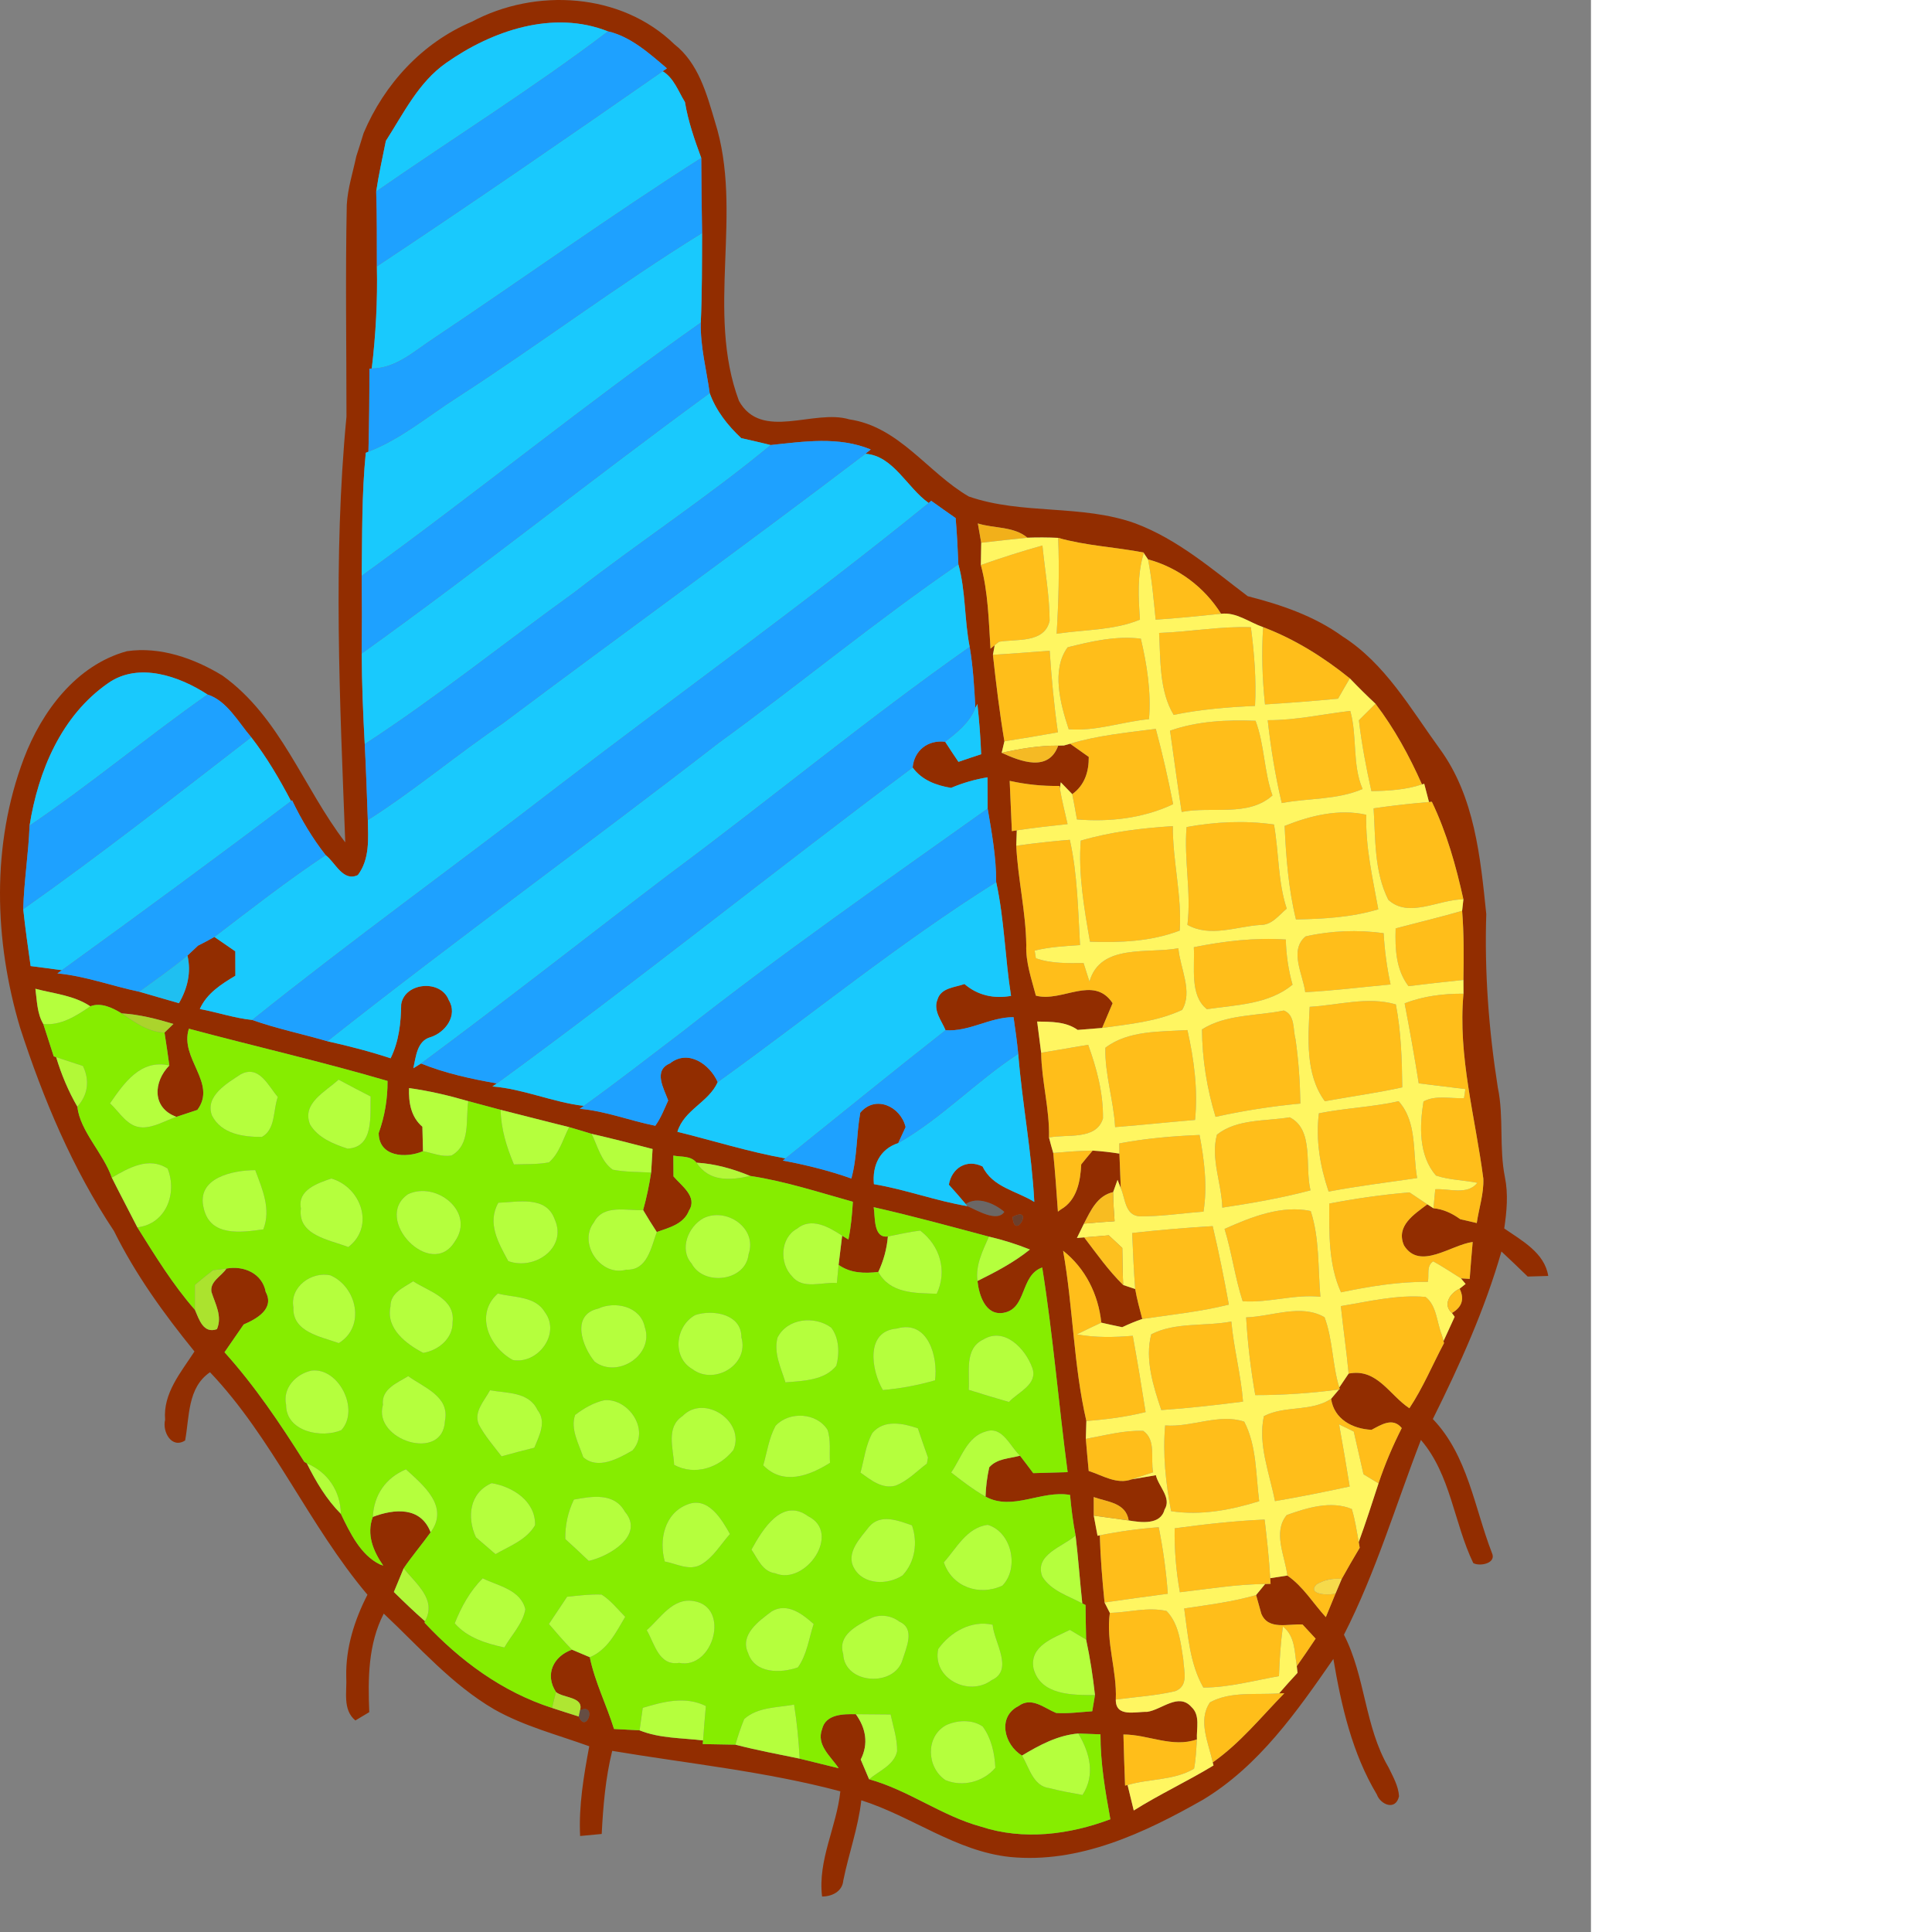 <ns0:svg xmlns:ns0="http://www.w3.org/2000/svg" version="1.1" id="Layer_1" x="0px" y="0px" width="256" height="256" viewBox="0 0 210.809 256" style="enable-background:new 0 0 210.809 256;" xml:space="preserve" preserveAspectRatio="xMinYMin meet">
<ns0:rect x="0" y="0" width="210.809" height="256" fill="#808080" stroke="none"/>
<ns0:style type="text/css">
	.st0{fill:#922D00;}
	.st1{fill:#19C9FD;}
	.st2{fill:#1EA1FF;}
	.st3{fill:#FFBE1A;}
	.st4{fill:#F2B01A;}
	.st5{fill:#FFF661;}
	.st6{fill:#86ED00;}
	.st7{fill:#B5FF3D;}
	.st8{fill:#F5BA24;}
	.st9{fill:#1FBFF1;}
	.st10{fill:#ABD42C;}
	.st11{fill:#B2F937;}
	.st12{fill:#B3F839;}
	.st13{fill:#F8BC21;}
	.st14{opacity:0.2;fill:#1D0900;enable-background:new    ;}
	.st15{opacity:0.34;fill:#320F00;enable-background:new    ;}
	.st16{opacity:0.66;fill:#611D00;enable-background:new    ;}
	.st17{fill:#FDC01F;}
	.st18{fill:#ABE32E;}
	.st19{fill:#FEC01E;}
	.st20{fill:#B3FE39;}
	.st21{fill:#F6B31A;}
	.st22{opacity:0.53;fill:#4D1800;enable-background:new    ;}
	.st23{fill:#B3F739;}
	.st24{fill:#F6DA4B;}
	.st25{fill:#AFE632;}
	.st26{opacity:0.48;fill:#471600;enable-background:new    ;}
</ns0:style>
<ns0:g>
	<ns0:path class="st0" d="M62.519,2.879c8.44-4.51,19.78-3.87,26.82,2.97c3.2,2.5,4.3,6.57,5.4,10.29c3.81,12.01-1.26,25.12,3.18,36.99   c3,5.34,9.91,1.02,14.62,2.44c6.63,0.97,10.41,7.08,15.83,10.22c7.08,2.46,14.93,1,22.06,3.56c5.63,2.11,10.17,6.07,14.9,9.65   c4.42,1.13,8.82,2.62,12.55,5.32c5.68,3.61,9.04,9.61,12.9,14.91c4.62,6.32,5.38,14.35,6.16,21.89   c-0.25,7.69,0.33,15.39,1.53,22.99c0.82,3.91,0.15,7.96,0.94,11.88c0.46,2.25,0.24,4.54-0.09,6.79c2.32,1.6,5.35,3.22,5.83,6.29   c-0.68,0.02-2.04,0.06-2.72,0.08c-1.16-1.13-2.31-2.23-3.48-3.32c-2.21,7.71-5.53,15.04-9.09,22.2c4.62,4.82,5.5,11.72,7.82,17.72   c0.67,1.4-1.58,1.85-2.46,1.37c-2.57-5.32-2.98-11.71-6.94-16.32c-3.34,8.63-5.98,17.56-10.2,25.81   c2.86,5.57,2.73,12.15,5.91,17.58c0.58,1.21,1.3,2.43,1.39,3.82c-0.45,1.99-2.47,1.1-2.94-0.23c-3.27-5.46-4.71-11.75-5.76-17.96   c-4.84,6.98-9.85,14.17-17.27,18.65c-7.76,4.41-16.4,8.49-25.57,7.59c-7.16-0.75-12.99-5.38-19.71-7.51   c-0.41,3.63-1.67,7.07-2.39,10.63c-0.12,1.46-1.51,2.12-2.81,2.12c-0.59-4.85,1.93-9.22,2.42-13.94   c-9.92-2.64-20.13-3.67-30.23-5.36c-0.89,3.61-1.2,7.31-1.39,11.01c-0.72,0.07-2.15,0.21-2.86,0.27c-0.2-4.01,0.48-7.97,1.21-11.89   c-4.23-1.53-8.65-2.66-12.59-4.89c-5.64-3.29-9.94-8.27-14.64-12.69c-2.08,4.05-2.1,8.62-1.92,13.06c-0.46,0.28-1.38,0.83-1.84,1.1   c-1.74-1.44-1.09-3.86-1.21-5.82c-0.08-3.8,1.09-7.49,2.81-10.84c-7.79-9.23-12.54-20.72-20.86-29.48   c-3.01,2.04-2.71,5.91-3.3,9.04c-1.79,1.15-3.05-1.17-2.65-2.74c-0.3-3.52,2.11-6.3,3.89-9.05c-4.04-4.98-7.82-10.2-10.67-15.97   c-5.5-8.26-9.37-17.5-12.43-26.91c-3.46-11.59-3.82-24.29,0.49-35.69c2.37-6.25,6.95-12.38,13.65-14.22   c4.42-0.65,8.93,0.95,12.67,3.23c7.68,5.5,10.71,14.86,16.27,22.1c-0.72-18.78-1.64-37.67,0.16-56.41c0-9.36-0.15-18.71,0.04-28.06   c0.12-2.19,0.81-4.29,1.26-6.43c0.33-1.02,0.66-2.05,0.97-3.08C50.919,11.139,55.969,5.639,62.519,2.879 M59.089,8.359   c-3.65,2.57-5.61,6.66-7.96,10.31c-0.44,2.23-0.95,4.45-1.28,6.7c0.11,3.31,0.08,6.62,0.09,9.93c0.1,4.52-0.14,9.04-0.68,13.53   l-0.31,0.03c0,3.67-0.03,7.33-0.13,10.99l-0.35,0.15c-0.54,5.42-0.47,10.87-0.54,16.3c0.04,3.43,0.04,6.87,0,10.3   c0.02,4,0.18,8,0.4,12c0.18,3.35,0.28,6.71,0.41,10.07c0.05,2.48,0.27,5.16-1.32,7.28c-1.97,0.95-2.99-1.68-4.27-2.64   c-1.76-2.25-3.22-4.7-4.45-7.27l-0.13,0.11c-1.55-2.95-3.24-5.83-5.28-8.46c-1.72-2-3.22-4.84-5.79-5.66   c-3.74-2.44-9.15-4.34-13.18-1.5c-6.19,4.3-9.26,11.64-10.4,18.87c-0.14,3.7-0.74,7.37-0.84,11.07c0.27,2.52,0.62,5.03,0.98,7.54   c1.38,0.17,2.76,0.36,4.14,0.55l-0.59,0.42c3.7,0.35,7.22,1.67,10.85,2.43c1.74,0.52,3.5,1,5.25,1.52   c1.13-1.94,1.65-4.09,1.13-6.31c0.35-0.33,1.04-0.99,1.39-1.31c0.73-0.37,1.46-0.75,2.18-1.16c0.92,0.63,1.84,1.27,2.77,1.91   c0,0.81,0.01,2.42,0.01,3.23c-1.87,1.12-3.79,2.33-4.71,4.41c2.32,0.43,4.59,1.21,6.94,1.45c3.26,1.16,6.65,1.85,9.96,2.82   c2.82,0.63,5.63,1.35,8.38,2.26c1.1-2.24,1.37-4.69,1.4-7.15c0.46-2.92,5.26-3.35,6.31-0.55c1.23,2.01-0.45,4.28-2.42,4.9   c-1.81,0.49-1.93,2.61-2.28,4.12l1.02-0.63c3.22,1.3,6.63,2.04,10.05,2.64l-0.59,0.4c4.14,0.34,7.99,2.09,12.11,2.58l-0.54,0.38   c3.43,0.3,6.65,1.58,10.01,2.25c0.74-1.02,1.19-2.21,1.71-3.35c-0.57-1.59-2.03-3.96,0.24-4.92c2.41-1.9,5.28,0.12,6.32,2.49   c-1.21,2.7-4.44,3.64-5.34,6.58c4.77,1.18,9.47,2.66,14.32,3.53l-0.35,0.28c3.08,0.58,6.13,1.33,9.08,2.38   c0.79-2.86,0.66-5.84,1.18-8.72c2.02-2.4,5.35-0.83,6.01,1.9c-0.24,0.53-0.73,1.6-0.98,2.13c-2.44,0.78-3.46,2.99-3.22,5.44   c4.19,0.7,8.19,2.21,12.38,2.91c1.3,0.56,3.96,2.18,4.9,0.76c-1.29-1.12-3.57-2.11-5.12-1.04c-0.73-0.87-1.47-1.72-2.23-2.56   c0.37-2.2,2.36-3.46,4.47-2.41c1.3,2.74,4.48,3.22,6.85,4.69c-0.34-6.57-1.6-13.06-2.13-19.62c-0.16-1.63-0.38-3.25-0.62-4.86   c-3.15,0-5.87,1.96-9.01,1.73c-0.52-1.27-1.65-2.57-1.08-4.03c0.46-1.61,2.28-1.62,3.59-2.09c1.75,1.51,3.91,1.98,6.17,1.57   c-0.8-5.01-0.88-10.12-1.97-15.08c0.01-3.29-0.58-6.52-1.13-9.74c0-1.38-0.01-2.76-0.02-4.14c-1.67,0.28-3.29,0.74-4.83,1.4   c-1.99-0.33-3.87-1.03-5.09-2.7c0.21-2.28,2.03-3.69,4.31-3.41c0.57,0.89,1.16,1.77,1.76,2.66c0.99-0.34,1.99-0.68,3.01-1.01   c-0.08-2.23-0.26-4.45-0.5-6.66l-0.27,0.52c-0.14-2.7-0.3-5.41-0.75-8.08c-0.72-3.62-0.51-7.37-1.5-10.94   c-0.08-2.05-0.19-4.1-0.36-6.13c-1.09-0.76-2.17-1.52-3.24-2.29l-0.33,0.29c-2.86-2-4.68-6.27-8.39-6.52l0.71-0.57   c-4.27-1.76-8.84-1.05-13.26-0.59c-1.31-0.32-2.6-0.63-3.9-0.91c-1.8-1.69-3.34-3.63-4.18-5.97c-0.43-3.11-1.26-6.18-1.18-9.34   c0.17-3.96,0.16-7.91,0.17-11.87c-0.05-3.32-0.1-6.63-0.11-9.95c-0.89-2.41-1.74-4.86-2.16-7.4c-0.87-1.41-1.47-3.2-2.95-4.09   l0.56-0.38c-2.31-1.97-4.83-4.23-7.81-4.9C73.299,1.279,65.179,4.059,59.089,8.359 M129.569,69.359c0.11,0.64,0.34,1.92,0.45,2.56   c-0.01,0.74-0.03,2.21-0.05,2.95c0.97,3.61,1.04,7.37,1.28,11.08l0.55-0.45l-0.23,1.27c0.42,3.83,0.88,7.66,1.52,11.46l-0.36,1.52   c2.51,1.15,6.21,2.59,7.49-0.95l0.76-0.02l0.82-0.23c0.62,0.44,1.85,1.31,2.47,1.75c0.01,1.95-0.53,3.73-2.19,4.93l-1.52-1.57   c-0.03,0.2-0.09,0.61-0.12,0.81l-0.05-0.33c-2.24,0.04-4.44-0.19-6.6-0.67c0.1,2.22,0.19,4.44,0.29,6.66l0.65-0.1   c-0.02,0.51-0.05,1.53-0.07,2.04c0.22,4.41,1.27,8.75,1.33,13.17c-0.09,2.31,0.7,4.49,1.27,6.69c3.47,0.93,7.64-2.8,10.17,1   c-0.47,1.09-0.93,2.18-1.39,3.28c-0.81,0.06-2.43,0.19-3.24,0.26c-1.59-1.13-3.53-1.07-5.37-1.11c0.13,1.03,0.39,3.1,0.53,4.14   c0.06,3.77,1.13,7.44,1.04,11.23c0.17,0.68,0.36,1.36,0.56,2.04c0.26,2.59,0.44,5.18,0.62,7.78c0.1-0.07,0.29-0.22,0.39-0.29   c2.13-1.21,2.59-3.74,2.7-5.97c0.5-0.62,1-1.23,1.51-1.83c1.18,0.08,2.37,0.21,3.55,0.4c0.05,1.52,0.11,3.04,0.18,4.57l-0.43-1.09   c-0.15,0.4-0.44,1.21-0.58,1.62c-2.11,0.47-2.98,2.46-3.87,4.18c-0.23,0.47-0.7,1.43-0.93,1.9l0.96-0.08   c1.65,2.16,3.22,4.4,5.17,6.31l1.59,0.53c0.23,1.34,0.59,2.64,0.94,3.97c-0.91,0.31-1.79,0.68-2.66,1.09   c-0.93-0.19-1.86-0.39-2.77-0.6c-0.39-3.73-2.09-7.18-5.06-9.53c1.33,7.48,1.37,15.16,3.08,22.56c-0.02,0.59-0.05,1.78-0.07,2.37   c0.12,1.41,0.24,2.83,0.38,4.25c1.82,0.58,3.73,1.84,5.7,1.11c0.8-0.14,2.4-0.41,3.2-0.55c0.34,1.49,2.13,3.01,1.15,4.56   c-0.54,2.09-3.16,1.7-4.75,1.44c-0.37-2.37-2.84-2.45-4.64-3.1c0.01,0.61,0.01,1.84,0.01,2.46c0.12,0.66,0.37,2,0.5,2.67l0.3-0.06   c0.09,2.97,0.33,5.94,0.63,8.9c0.18,0.35,0.53,1.04,0.7,1.38c-0.54,3.88,0.96,7.61,0.79,11.48c-0.04,2.4,2.6,1.59,4.15,1.63   c1.94-0.27,4.16-2.59,5.88-0.64c1.19,1.1,0.64,2.85,0.72,4.29c-3.25,1.15-6.46-0.65-9.74-0.65c0.06,2.25,0.13,4.51,0.22,6.77   l0.33-0.07c0.21,0.84,0.62,2.53,0.82,3.37c3.43-2.16,7.11-3.86,10.57-5.97l-0.11-0.4c3.63-2.54,6.42-6.02,9.49-9.16l-0.69,0.01   c0.8-0.92,1.61-1.83,2.44-2.72c-0.02-0.22-0.08-0.66-0.1-0.88c0.85-1.2,1.68-2.42,2.5-3.65c-0.43-0.46-1.3-1.4-1.73-1.87   c-1.86-0.14-4.55,0.81-5.47-1.44c-0.17-0.61-0.52-1.85-0.69-2.47l1.2-1.46l0.72-0.02l-0.05-0.75c0.57-0.09,1.7-0.26,2.27-0.35   c2.1,1.44,3.41,3.67,5.1,5.51c0.44-1.05,0.87-2.11,1.3-3.16c0.2-0.48,0.61-1.43,0.81-1.91c0.77-1.38,1.56-2.76,2.38-4.12   l-0.13-0.76c0.94-2.57,1.77-5.17,2.62-7.77c0.84-2.52,1.88-4.97,3.08-7.33c-1.18-1.47-2.73-0.44-4,0.23   c-2.52-0.12-4.97-1.41-5.36-4.11l1.04-1.23l0.1-0.01l-0.06-0.26c0.31-0.46,0.93-1.38,1.24-1.84c3.76-0.75,5.39,2.83,8.05,4.59   c1.81-2.72,3.06-5.75,4.59-8.63l-0.3-1.12l0.24,0.84c0.37-0.8,1.11-2.41,1.47-3.21l-0.36-0.5c1.34-0.78,1.68-1.86,1.02-3.22   l0.79-0.63l-0.62-0.74l1.16,0.07c0.12-1.63,0.25-3.26,0.4-4.89c-2.88,0.38-7.01,3.81-9.1,0.46c-1.13-2.59,1.36-4.13,3.09-5.45   l0.81,0.52c1.3,0.12,2.49,0.68,3.55,1.45c0.55,0.12,1.64,0.38,2.19,0.51c0.28-1.96,0.95-3.89,0.87-5.88   c-1.06-8.17-3.39-16.19-2.63-24.51c0-0.46-0.01-1.36-0.01-1.82c0.05-3.05,0.08-6.11-0.17-9.16c0.04-0.38,0.13-1.14,0.17-1.52   c-0.98-4.44-2.21-8.82-4.18-12.93l-0.38,0.03c-0.16-0.6-0.47-1.81-0.63-2.41l-0.3,0.08c-1.67-3.77-3.66-7.41-6.16-10.69   c-1.17-1.09-2.3-2.21-3.4-3.36c-3.48-2.81-7.3-5.2-11.49-6.79c-1.84-0.63-3.56-2.02-5.57-1.77c-2.2-3.51-5.68-6.13-9.68-7.21   l-0.56-0.83l0.01-0.07c-3.77-0.73-7.66-0.9-11.36-1.95c-1.37-0.06-2.72-0.07-4.07-0.02   C134.329,69.719,131.719,70.039,129.569,69.359 M4.689,131.019c0.22,1.58,0.21,3.25,1.05,4.67c0.46,1.42,0.92,2.85,1.38,4.28   l0.32,0.11c0.69,2.28,1.61,4.49,2.81,6.56c0.36,3.27,3.44,6.14,4.57,9.41c1.1,2.2,2.26,4.38,3.38,6.58   c2.36,3.76,4.69,7.58,7.63,10.93c0.55,1.26,1.12,3.21,2.92,2.56c0.73-1.73-0.22-3.32-0.73-4.93c-0.23-1.4,1.34-2.09,1.99-3.1   c2.28-0.42,4.75,0.63,5.2,3.1c1.2,2.25-1.22,3.58-2.92,4.31c-0.85,1.22-1.7,2.45-2.54,3.68c4.02,4.46,7.37,9.45,10.57,14.52   l0.34,0.21c1.2,2.41,2.59,4.76,4.51,6.69c1.19,2.47,2.62,5.47,5.17,6.69c0.11,0.04,0.33,0.12,0.44,0.16   c-1.33-1.93-2.24-4.11-1.38-6.45c2.86-1.09,6.35-1.39,7.66,2.04c-1.16,1.62-2.45,3.13-3.57,4.77c-0.44,1.04-0.86,2.09-1.3,3.14   c1.34,1.32,2.7,2.62,4.12,3.87l-0.05,0.2c4.68,5.02,10.3,9.17,16.89,11.29c1.17,0.39,2.35,0.76,3.54,1.14   c1,2.39,2.49-1.86,0.17-0.83c0.53-1.81-2.24-1.6-3.19-2.42c-1.51-2.32-0.35-4.73,2.12-5.61c0.59,0.25,1.77,0.75,2.36,1   c0.68,3.3,2.22,6.31,3.21,9.51c1.12,0.05,2.26,0.11,3.39,0.18c2.67,1.08,5.59,0.99,8.41,1.34l-0.04,0.48   c1.44,0.02,2.88,0.05,4.33,0.08c2.81,0.73,5.66,1.26,8.51,1.85c1.72,0.42,3.44,0.84,5.17,1.27c-1.04-1.58-2.99-3.05-2.2-5.18   c0.48-2,2.82-2.01,4.47-1.98c1.34,1.85,1.71,3.93,0.65,6.01c0.28,0.65,0.84,1.96,1.11,2.61c5.22,1.44,9.62,4.86,14.83,6.28   c5.62,1.84,11.69,1.07,17.14-0.98c-0.68-3.72-1.32-7.46-1.31-11.25c-0.74-0.03-2.21-0.09-2.94-0.11c-2.74,0.23-5.15,1.54-7.46,2.92   c-2.38-1.43-3.28-5.14-0.47-6.55c1.74-1.3,3.4,0.26,5,0.91c1.59,0.1,3.18-0.12,4.78-0.23c0.09-0.53,0.27-1.61,0.36-2.14   c-0.27-2.47-0.65-4.92-1.17-7.35c-0.04-1.53-0.06-3.06-0.08-4.59l-0.43-0.21c-0.32-2.99-0.53-6-0.89-8.99   c-0.34-1.78-0.57-3.58-0.73-5.38c-3.81-0.68-7.61,2.18-11.2,0.22c0.04-1.32,0.21-2.61,0.49-3.88c1.03-1.18,2.67-1.16,4.08-1.54   c0.59,0.76,1.17,1.53,1.75,2.31c1.51-0.05,3.03-0.09,4.56-0.13c-1.2-9.03-1.93-18.13-3.37-27.12c-2.96,1.04-2,5.49-5.15,6.01   c-2.38,0.39-3.23-2.36-3.43-4.22c2.42-1.2,4.83-2.46,6.95-4.17c-1.77-0.71-3.58-1.28-5.43-1.71c-5.07-1.35-10.14-2.74-15.27-3.9   c0.22,1.25-0.09,4.15,1.88,3.88c-0.14,1.64-0.57,3.22-1.27,4.7c-1.84,0.22-3.7,0.17-5.26-0.94c0.12-0.96,0.36-2.89,0.47-3.86   l0.83,0.5c0.34-1.65,0.49-3.33,0.59-5c-4.5-1.25-8.99-2.73-13.6-3.42c-2.28-0.94-4.66-1.62-7.12-1.76   c-0.75-0.95-2.03-0.73-3.07-0.94c0.01,0.69,0.01,2.07,0.02,2.76c1.03,1.22,3.22,2.69,2.06,4.52c-0.7,1.81-2.65,2.27-4.27,2.85   c-0.63-0.96-1.23-1.93-1.81-2.91c0.46-1.64,0.8-3.3,1.06-4.97c0.05-0.78,0.14-2.34,0.19-3.12c-2.69-0.7-5.38-1.39-8.08-2.01   c-1-0.31-1.99-0.6-2.98-0.89c-3.03-0.74-6.05-1.54-9.07-2.29c-1.43-0.39-2.87-0.77-4.29-1.15c-2.58-0.75-5.19-1.37-7.85-1.73   c-0.06,1.9,0.24,3.81,1.77,5.12c0.02,0.81,0.06,2.43,0.08,3.24c-2.26,0.97-5.84,0.78-5.87-2.4c0.8-2.22,1.19-4.55,1.17-6.91   c-8.71-2.56-17.56-4.57-26.32-6.92c-1.27,3.94,3.78,7.2,1.12,10.76c-0.69,0.23-2.08,0.69-2.77,0.92c-3.29-1.2-3.05-4.66-0.94-6.81   c-0.2-1.46-0.41-2.91-0.64-4.36c0.3-0.29,0.88-0.86,1.18-1.14c-2.24-0.68-4.52-1.26-6.86-1.4c-1.21-0.74-2.74-1.49-4.15-0.94   C9.799,131.889,7.149,131.669,4.689,131.019 M134.179,161.249C134.379,164.549,137.159,159.669,134.179,161.249z" />
	<ns0:path class="st1" d="M59.089,8.359c6.09-4.3,14.21-7.08,21.47-4.2c-9.91,7.52-20.49,14.12-30.71,21.21   c0.33-2.25,0.84-4.47,1.28-6.7C53.479,15.019,55.439,10.929,59.089,8.359z" />
	<ns0:path class="st1" d="M49.939,35.299c12.73-8.45,25.32-17.13,37.87-25.86c1.48,0.89,2.08,2.68,2.95,4.09   c0.42,2.54,1.27,4.99,2.16,7.4c-12,7.64-23.56,15.95-35.39,23.86c-2.57,1.66-5.02,4.02-8.27,4.04   C49.799,44.339,50.039,39.819,49.939,35.299z" />
	<ns0:path class="st1" d="M60.499,52.719c10.97-7.09,21.41-14.97,32.53-21.84c-0.01,3.96,0,7.91-0.17,11.87   c-15.28,10.77-29.79,22.59-44.93,33.55c0.07-5.43,0-10.88,0.54-16.3l0.35-0.15C53.119,58.189,56.659,55.179,60.499,52.719z" />
	<ns0:path class="st1" d="M47.929,86.599c15.61-11.18,30.6-23.19,46.11-34.51c0.84,2.34,2.38,4.28,4.18,5.97   c1.3,0.28,2.59,0.59,3.9,0.91c-8.31,6.89-17.36,12.8-25.88,19.42c-9.32,6.72-18.29,13.94-27.91,20.21   C48.109,94.599,47.949,90.599,47.929,86.599z" />
	<ns0:path class="st1" d="M66.619,95.859c15.97-11.98,32.17-23.64,48.05-35.73c3.71,0.25,5.53,4.52,8.39,6.52   c-15.98,12.99-32.75,24.99-49.1,37.52c-13.45,10.4-27.27,20.34-40.54,30.98c-2.35-0.24-4.62-1.02-6.94-1.45   c0.92-2.08,2.84-3.29,4.71-4.41c0-0.81-0.01-2.42-0.01-3.23c-0.93-0.64-1.85-1.28-2.77-1.91c4.84-3.7,9.65-7.46,14.74-10.84   c1.28,0.96,2.3,3.59,4.27,2.64c1.59-2.12,1.37-4.8,1.32-7.28C54.929,104.729,60.549,99.969,66.619,95.859z" />
	<ns0:path class="st1" d="M95.229,98.439c10.69-7.76,20.87-16.2,31.76-23.66c0.99,3.57,0.78,7.32,1.5,10.94   c-13.63,9.58-26.48,20.23-39.85,30.15c-10.96,8.34-21.79,16.87-32.85,25.05l-1.02,0.63c0.35-1.51,0.47-3.63,2.28-4.12   c1.97-0.62,3.65-2.89,2.42-4.9c-1.05-2.8-5.85-2.37-6.31,0.55c-0.03,2.46-0.3,4.91-1.4,7.15c-2.75-0.91-5.56-1.63-8.38-2.26   C60.429,124.489,78.059,111.749,95.229,98.439z" />
	<ns0:path class="st1" d="M14.319,90.529c4.03-2.84,9.44-0.94,13.18,1.5c-7.99,5.61-15.49,11.89-23.58,17.37   C5.059,102.169,8.129,94.829,14.319,90.529z" />
	<ns0:path class="st1" d="M129.239,93.799l0.27-0.52c0.24,2.21,0.42,4.43,0.5,6.66c-1.02,0.33-2.02,0.67-3.01,1.01   c-0.6-0.89-1.19-1.77-1.76-2.66C126.829,97.049,128.489,95.739,129.239,93.799z" />
	<ns0:path class="st1" d="M3.079,120.469c10.3-7.26,20.23-15.07,30.21-22.78c2.04,2.63,3.73,5.51,5.28,8.46   c-10.03,7.6-20.18,15.03-30.37,22.41c-1.38-0.19-2.76-0.38-4.14-0.55C3.699,125.499,3.349,122.989,3.079,120.469z" />
	<ns0:path class="st1" d="M65.839,143.559c18.63-13.59,36.6-28.06,55.09-41.86c1.22,1.67,3.1,2.37,5.09,2.7   c1.54-0.66,3.16-1.12,4.83-1.4c0.01,1.38,0.02,2.76,0.02,4.14c-13.59,9.68-27.29,19.21-40.4,29.54c-4.36,3.3-8.66,6.68-13.11,9.86   c-4.12-0.49-7.97-2.24-12.11-2.58L65.839,143.559z" />
	<ns0:path class="st1" d="M95.099,143.389c12.3-8.84,24.06-18.46,36.9-26.51c1.09,4.96,1.17,10.07,1.97,15.08   c-2.26,0.41-4.42-0.06-6.17-1.57c-1.31,0.47-3.13,0.48-3.59,2.09c-0.57,1.46,0.56,2.76,1.08,4.03   c-7.13,5.6-14.15,11.32-21.21,16.99c-4.85-0.87-9.55-2.35-14.32-3.53C90.659,147.029,93.889,146.089,95.099,143.389z" />
	<ns0:path class="st1" d="M119.019,151.469c5.76-3.3,10.36-8.21,15.9-11.83c0.53,6.56,1.79,13.05,2.13,19.62   c-2.37-1.47-5.55-1.95-6.85-4.69c-2.11-1.05-4.1,0.21-4.47,2.41c0.76,0.84,1.5,1.69,2.23,2.56l0.22,0.28   c-4.19-0.7-8.19-2.21-12.38-2.91C115.559,154.459,116.579,152.249,119.019,151.469z" />
	<ns0:path class="st2" d="M80.559,4.159c2.98,0.67,5.5,2.93,7.81,4.9l-0.56,0.38c-12.55,8.73-25.14,17.41-37.87,25.86   c-0.01-3.31,0.02-6.62-0.09-9.93C60.069,18.279,70.649,11.679,80.559,4.159z" />
	<ns0:path class="st2" d="M57.529,44.789c11.83-7.91,23.39-16.22,35.39-23.86c0.01,3.32,0.06,6.63,0.11,9.95   c-11.12,6.87-21.56,14.75-32.53,21.84c-3.84,2.46-7.38,5.47-11.68,7.13c0.1-3.66,0.13-7.32,0.13-10.99l0.31-0.03   C52.509,48.809,54.959,46.449,57.529,44.789z" />
	<ns0:path class="st2" d="M47.929,76.299c15.14-10.96,29.65-22.78,44.93-33.55c-0.08,3.16,0.75,6.23,1.18,9.34   c-15.51,11.32-30.5,23.33-46.11,34.51C47.969,83.169,47.969,79.729,47.929,76.299z" />
	<ns0:path class="st2" d="M102.119,58.969c4.42-0.46,8.99-1.17,13.26,0.59l-0.71,0.57c-15.88,12.09-32.08,23.75-48.05,35.73   c-6.07,4.11-11.69,8.87-17.88,12.81c-0.13-3.36-0.23-6.72-0.41-10.07c9.62-6.27,18.59-13.49,27.91-20.21   C84.759,71.769,93.809,65.859,102.119,58.969z" />
	<ns0:path class="st2" d="M123.059,66.649l0.33-0.29c1.07,0.77,2.15,1.53,3.24,2.29c0.17,2.03,0.28,4.08,0.36,6.13   c-10.89,7.46-21.07,15.9-31.76,23.66c-17.17,13.31-34.8,26.05-51.85,39.53c-3.31-0.97-6.7-1.66-9.96-2.82   c13.27-10.64,27.09-20.58,40.54-30.98C90.309,91.639,107.079,79.639,123.059,66.649z" />
	<ns0:path class="st2" d="M88.639,115.869c13.37-9.92,26.22-20.57,39.85-30.15c0.45,2.67,0.61,5.38,0.75,8.08   c-0.75,1.94-2.41,3.25-4,4.49c-2.28-0.28-4.1,1.13-4.31,3.41c-18.49,13.8-36.46,28.27-55.09,41.86c-3.42-0.6-6.83-1.34-10.05-2.64   C66.849,132.739,77.679,124.209,88.639,115.869z" />
	<ns0:path class="st2" d="M27.499,92.029c2.57,0.82,4.07,3.66,5.79,5.66c-9.98,7.71-19.91,15.52-30.21,22.78   c0.1-3.7,0.7-7.37,0.84-11.07C12.009,103.919,19.509,97.639,27.499,92.029z" />
	<ns0:path class="st2" d="M38.569,106.149l0.13-0.11c1.23,2.57,2.69,5.02,4.45,7.27c-5.09,3.38-9.9,7.14-14.74,10.84   c-0.72,0.41-1.45,0.79-2.18,1.16c-0.35,0.32-1.04,0.98-1.39,1.31c-2.04,1.71-4.24,3.22-6.38,4.79c-3.63-0.76-7.15-2.08-10.85-2.43   l0.59-0.42C18.389,121.179,28.539,113.749,38.569,106.149z" />
	<ns0:path class="st2" d="M90.469,136.679c13.11-10.33,26.81-19.86,40.4-29.54c0.55,3.22,1.14,6.45,1.13,9.74   c-12.84,8.05-24.6,17.67-36.9,26.51c-1.04-2.37-3.91-4.39-6.32-2.49c-2.27,0.96-0.81,3.33-0.24,4.92   c-0.52,1.14-0.97,2.33-1.71,3.35c-3.36-0.67-6.58-1.95-10.01-2.25l0.54-0.38C81.809,143.359,86.109,139.979,90.469,136.679z" />
	<ns0:path class="st2" d="M125.289,136.509c3.14,0.23,5.86-1.73,9.01-1.73c0.24,1.61,0.46,3.23,0.62,4.86   c-5.54,3.62-10.14,8.53-15.9,11.83c0.25-0.53,0.74-1.6,0.98-2.13c-0.66-2.73-3.99-4.3-6.01-1.9c-0.52,2.88-0.39,5.86-1.18,8.72   c-2.95-1.05-6-1.8-9.08-2.38l0.35-0.28C111.139,147.829,118.159,142.109,125.289,136.509z" />
	<ns0:path class="st3" d="M140.209,71.269c3.7,1.05,7.59,1.22,11.36,1.95l-0.01,0.07c-0.9,2.88-0.71,5.87-0.51,8.82   c-3.49,1.44-7.37,1.3-11.04,1.87C140.269,79.749,140.389,75.509,140.209,71.269z" />
	<ns0:path class="st3" d="M129.969,74.869c2.69-0.95,5.41-1.82,8.16-2.59c0.32,3.32,0.94,6.63,0.95,9.98c-0.67,3.01-4.4,2.38-6.71,2.78   c-0.14,0.12-0.43,0.34-0.57,0.46l-0.55,0.45C131.009,82.239,130.939,78.479,129.969,74.869z" />
	<ns0:path class="st3" d="M152.119,74.119c4,1.08,7.48,3.7,9.68,7.21c-2.89,0.3-5.78,0.59-8.67,0.78   C152.859,79.439,152.639,76.749,152.119,74.119z" />
	<ns0:path class="st3" d="M153.589,83.869c4.06-0.14,8.09-0.9,12.16-0.76c0.45,3.46,0.73,6.94,0.55,10.43   c-3.62,0.16-7.24,0.45-10.78,1.19C153.599,91.549,153.789,87.469,153.589,83.869z" />
	<ns0:path class="st3" d="M167.369,83.099c4.19,1.59,8.01,3.98,11.49,6.79c-0.53,0.89-1.05,1.79-1.56,2.69   c-3.22,0.31-6.46,0.56-9.68,0.76C167.259,89.939,167.149,86.519,167.369,83.099z" />
	<ns0:path class="st3" d="M141.469,85.769c3.14-0.79,6.44-1.55,9.7-1.14c0.81,3.44,1.38,7.09,1.08,10.66   c-3.57,0.35-7.02,1.63-10.64,1.34C140.509,93.299,139.279,88.739,141.469,85.769z" />
	<ns0:path class="st3" d="M131.569,86.769c2.5-0.16,5.01-0.35,7.52-0.54c0.24,3.61,0.57,7.22,1.09,10.81c-2.36,0.42-4.73,0.82-7.09,1.19   C132.449,94.429,131.989,90.599,131.569,86.769z" />
	<ns0:path class="st3" d="M182.259,93.249c2.5,3.28,4.49,6.92,6.16,10.69c-2.17,0.72-4.45,0.85-6.7,0.89c-0.7-3.1-1.28-6.23-1.66-9.39   C180.779,94.709,181.519,93.979,182.259,93.249z" />
	<ns0:path class="st3" d="M167.979,95.429c3.68,0.02,7.29-0.8,10.94-1.23c0.95,3.39,0.23,7.08,1.63,10.35   c-3.4,1.46-7.14,1.18-10.71,1.86C168.979,102.789,168.389,99.119,167.979,95.429z" />
	<ns0:path class="st3" d="M155.039,96.819c3.63-1.28,7.51-1.45,11.33-1.31c1.2,3.2,1.1,6.68,2.24,9.89c-3.21,2.9-8.09,1.4-12.03,2.19   C156.019,103.999,155.549,100.409,155.039,96.819z" />
	<ns0:path class="st3" d="M141.799,98.549c3.69-1.12,7.54-1.47,11.35-1.97c0.89,3.29,1.64,6.63,2.3,9.98   c-3.97,1.88-8.41,2.37-12.75,2.02c-0.19-1.12-0.4-2.24-0.62-3.35c1.66-1.2,2.2-2.98,2.19-4.93   C143.649,99.859,142.419,98.989,141.799,98.549z" />
	<ns0:path class="st3" d="M133.789,103.469c2.16,0.48,4.36,0.71,6.6,0.67l0.05,0.33c0.26,1.59,0.67,3.15,1.02,4.73   c-2.25,0.25-4.5,0.48-6.73,0.83l-0.65,0.1C133.979,107.909,133.889,105.689,133.789,103.469z" />
	<ns0:path class="st3" d="M182.009,107.109c2.44-0.36,4.88-0.63,7.34-0.84l0.38-0.03c1.97,4.11,3.2,8.49,4.18,12.93   c-3.22-0.02-7.25,2.56-9.95,0.06C182.079,115.509,182.269,111.169,182.009,107.109z" />
	<ns0:path class="st3" d="M170.219,109.439c3.4-1.36,7.17-2.3,10.82-1.48c-0.13,4.24,0.85,8.38,1.59,12.53   c-3.55,1.07-7.24,1.27-10.91,1.34C170.729,117.769,170.409,113.599,170.219,109.439z" />
	<ns0:path class="st3" d="M143.209,111.389c3.95-1.17,8.1-1.66,12.2-1.92c-0.03,4.64,1.21,9.19,0.91,13.84   c-3.8,1.45-7.88,1.61-11.89,1.47C143.659,120.379,142.869,115.809,143.209,111.389z" />
	<ns0:path class="st3" d="M157.229,109.589c3.82-0.7,7.71-0.89,11.58-0.34c0.66,3.7,0.5,7.54,1.69,11.15c-1.04,0.87-1.97,2.19-3.48,2.16   c-3.22,0.2-6.63,1.69-9.68-0.01C157.869,118.229,156.859,113.909,157.229,109.589z" />
	<ns0:path class="st3" d="M134.659,112.069c2.35-0.34,4.72-0.6,7.1-0.79c1.02,4.58,1.08,9.29,1.35,13.95c-2.02,0.14-4.05,0.24-6.01,0.73   c0.04,0.25,0.12,0.76,0.16,1.01c2.01,0.73,4.2,0.65,6.32,0.64c0.25,0.81,0.51,1.63,0.78,2.46c1.43-5.09,7.78-3.66,11.78-4.42   c0.23,2.63,1.95,5.75,0.5,8.17c-3.31,1.55-7.02,1.88-10.6,2.39c0.46-1.1,0.92-2.19,1.39-3.28c-2.53-3.8-6.7-0.07-10.17-1   c-0.57-2.2-1.36-4.38-1.27-6.69C135.929,120.819,134.879,116.479,134.659,112.069z" />
	<ns0:path class="st3" d="M184.929,123.019c2.93-0.78,5.89-1.48,8.81-2.33c0.25,3.05,0.22,6.11,0.17,9.16   c-2.43,0.25-4.86,0.52-7.28,0.82C184.949,128.449,184.849,125.689,184.929,123.019z" />
	<ns0:path class="st3" d="M172.999,124.079c3.37-0.77,6.91-0.89,10.34-0.43c0.13,2.28,0.43,4.56,0.92,6.8   c-3.77,0.34-7.53,0.82-11.31,1.02C172.669,129.139,170.769,125.929,172.999,124.079z" />
	<ns0:path class="st3" d="M158.189,125.509c4-0.81,8.09-1.29,12.19-1.02c0.04,2.03,0.34,4.04,0.89,5.99c-3.15,2.61-7.49,2.68-11.35,3.24   C157.619,131.909,158.339,128.179,158.189,125.509z" />
	<ns0:path class="st3" d="M173.539,133.409c3.78-0.21,7.67-1.41,11.42-0.32c0.69,3.61,0.81,7.31,0.85,10.99   c-3.4,0.76-6.85,1.21-10.26,1.84C172.939,142.369,173.339,137.589,173.539,133.409z" />
	<ns0:path class="st3" d="M186.119,132.949c2.48-0.97,5.13-1.29,7.8-1.28c-0.76,8.32,1.57,16.34,2.63,24.51   c0.08,1.99-0.59,3.92-0.87,5.88c-0.55-0.13-1.64-0.39-2.19-0.51c-1.06-0.77-2.25-1.33-3.55-1.45c0.06-0.63,0.18-1.89,0.24-2.52   c1.81-0.11,4.26,0.83,5.58-0.85c-1.83-0.36-3.72-0.37-5.48-0.96c-2.32-2.65-2.18-6.56-1.66-9.82c1.62-0.88,3.59-0.35,5.37-0.44   c0.04-0.3,0.13-0.9,0.18-1.2c-2.07-0.26-4.12-0.51-6.18-0.76C187.429,140.009,186.799,136.469,186.119,132.949z" />
	<ns0:path class="st3" d="M159.269,136.399c3.22-2.03,7.22-1.75,10.84-2.5c1.52,0.57,1.2,2.5,1.55,3.78c0.41,2.83,0.6,5.69,0.65,8.55   c-3.78,0.35-7.53,0.94-11.24,1.76C159.919,144.239,159.299,140.319,159.269,136.399z" />
	<ns0:path class="st3" d="M146.469,138.829c3.06-2.32,7.21-2.1,10.87-2.34c0.88,3.9,1.41,7.91,1.01,11.91   c-3.54,0.29-7.06,0.68-10.59,0.95C147.569,145.819,146.379,142.349,146.469,138.829z" />
	<ns0:path class="st3" d="M137.959,139.499c2.07-0.35,4.15-0.7,6.23-1.06c1.13,3.13,2.01,6.4,1.96,9.76c-0.89,2.94-4.8,2.04-7.15,2.53   C139.089,146.939,138.019,143.269,137.959,139.499z" />
	<ns0:path class="st3" d="M174.759,147.519c3.49-0.7,7.08-0.82,10.57-1.6c2.49,2.8,1.83,6.75,2.45,10.18   c-3.91,0.58-7.84,1.05-11.73,1.79C174.919,154.549,174.319,151.039,174.759,147.519z" />
	<ns0:path class="st3" d="M161.249,150.349c2.68-2.12,6.44-1.76,9.65-2.3c3.28,1.67,1.96,6.55,2.75,9.68c-3.85,1.02-7.77,1.7-11.69,2.29   C161.879,156.799,160.389,153.529,161.249,150.349z" />
	<ns0:path class="st3" d="M148.309,151.509c3.51-0.67,7.08-0.97,10.64-1.12c0.63,3.35,1.06,6.77,0.52,10.16   c-2.81,0.2-5.61,0.65-8.42,0.62c-2-0.08-1.93-2.37-2.54-3.74c-0.07-1.53-0.13-3.05-0.18-4.57   C148.329,152.519,148.319,151.849,148.309,151.509z" />
	<ns0:path class="st3" d="M139.559,152.769c1.73-0.14,3.47-0.29,5.22-0.31c-0.51,0.6-1.01,1.21-1.51,1.83c-0.11,2.23-0.57,4.76-2.7,5.97   l-0.39,0.29C139.999,157.949,139.819,155.359,139.559,152.769z" />
	<ns0:path class="st3" d="M176.129,159.479c3.52-0.67,7.07-1.19,10.64-1.48c0.78,0.53,1.56,1.05,2.36,1.58   c-1.73,1.32-4.22,2.86-3.09,5.45c2.09,3.35,6.22-0.08,9.1-0.46c-0.15,1.63-0.28,3.26-0.4,4.89l-1.16-0.07   c-1.23-0.76-2.42-1.57-3.67-2.25c-0.93,0.58-0.52,1.8-0.71,2.71c-3.89-0.03-7.73,0.6-11.51,1.39   C176.009,167.539,176.139,163.439,176.129,159.479z" />
	<ns0:path class="st3" d="M162.259,162.839c3.49-1.57,7.59-3.2,11.42-2.37c1.18,3.62,0.95,7.58,1.28,11.36   c-3.47-0.37-6.84,0.84-10.3,0.59C163.639,169.279,163.229,165.989,162.259,162.839z" />
	<ns0:path class="st3" d="M150.019,163.379c3.54-0.4,7.1-0.7,10.67-0.91c0.81,3.44,1.51,6.91,2.14,10.4c-3.77,0.94-7.64,1.34-11.47,1.9   c-0.35-1.33-0.71-2.63-0.94-3.97C150.219,168.329,150.129,165.849,150.019,163.379z" />
	<ns0:path class="st3" d="M140.869,165.729c2.97,2.35,4.67,5.8,5.06,9.53c-1.09,0.51-2.17,1.02-3.23,1.55c2.44,0.45,4.92,0.4,7.4,0.19   c0.61,3.36,1.17,6.73,1.7,10.11c-2.58,0.64-5.22,0.98-7.85,1.18C142.239,180.889,142.199,173.209,140.869,165.729z" />
	<ns0:path class="st3" d="M177.669,173.059c3.7-0.6,7.43-1.53,11.22-1.21c1.49,1.13,1.48,3.35,2.15,5l0.3,1.12   c-1.53,2.88-2.78,5.91-4.59,8.63c-2.66-1.76-4.29-5.34-8.05-4.59C178.419,179.019,177.979,176.039,177.669,173.059z" />
	<ns0:path class="st3" d="M165.119,174.559c3.39-0.11,7.29-1.83,10.39-0.02c1.11,2.97,1.02,6.27,1.95,9.31l0.06,0.26l-0.1,0.01   c-3.68,0.49-7.39,0.74-11.09,0.74C165.729,181.449,165.319,178.009,165.119,174.559z" />
	<ns0:path class="st3" d="M152.549,176.799c3.24-1.65,7.1-1.02,10.61-1.69c0.32,3.57,1.27,7.04,1.55,10.61   c-3.61,0.47-7.21,0.87-10.83,1.12C152.809,183.679,151.679,180.059,152.549,176.799z" />
	<ns0:path class="st3" d="M167.469,187.649c2.78-1.46,6.24-0.53,8.91-2.3c0.39,2.7,2.84,3.99,5.36,4.11c1.27-0.67,2.82-1.7,4-0.23   c-1.2,2.36-2.24,4.81-3.08,7.33c-0.5-0.3-1.49-0.9-1.99-1.21c-0.43-1.89-0.86-3.77-1.29-5.66c-0.48-0.24-1.45-0.71-1.94-0.95   c0.49,2.73,0.96,5.48,1.4,8.23c-3.29,0.72-6.59,1.37-9.9,1.94C168.229,195.229,166.659,191.419,167.469,187.649z" />
	<ns0:path class="st3" d="M154.389,188.879c3.49,0.28,7.15-1.63,10.48-0.5c1.67,3.22,1.52,7.01,1.98,10.54   c-3.76,1.17-7.74,1.92-11.67,1.32C154.459,196.499,154.059,192.689,154.389,188.879z" />
	<ns0:path class="st3" d="M143.879,190.659c2.51-0.45,5.03-1.16,7.61-1.06c1.75,1.23,0.93,3.68,1.31,5.49c-0.95,0.32-1.9,0.63-2.84,0.93   c-1.97,0.73-3.88-0.53-5.7-1.11C144.119,193.489,143.999,192.069,143.879,190.659z" />
	<ns0:path class="st3" d="M170.499,200.749c2.67-0.95,5.86-1.95,8.62-0.8c0.44,1.42,0.65,2.9,0.92,4.38l0.13,0.76   c-0.82,1.36-1.61,2.74-2.38,4.12c-1.21-0.11-2.32,0.13-3.34,0.73c-1.36,1.37,1.75,1.52,2.53,1.18c-0.43,1.05-0.86,2.11-1.3,3.16   c-1.69-1.84-3-4.07-5.1-5.51C170.269,206.159,168.619,203.029,170.499,200.749z" />
	<ns0:path class="st3" d="M155.649,202.509c3.96-0.54,7.93-0.98,11.92-1.16c0.31,2.58,0.59,5.17,0.74,7.77l0.05,0.75l-0.72,0.02   c-3.8,0.03-7.55,0.66-11.3,1.09C155.839,208.179,155.599,205.339,155.649,202.509z" />
	<ns0:path class="st3" d="M145.729,203.439c2.57-0.52,5.18-0.88,7.81-1.07c0.58,2.91,0.99,5.85,1.2,8.81c-2.8,0.37-5.6,0.75-8.38,1.16   C146.059,209.379,145.819,206.409,145.729,203.439z" />
	<ns0:path class="st3" d="M156.909,213.129c3.19-0.48,6.42-0.87,9.53-1.78c0.17,0.62,0.52,1.86,0.69,2.47c0.92,2.25,3.61,1.3,5.47,1.44   c0.43,0.47,1.3,1.41,1.73,1.87c-0.82,1.23-1.65,2.45-2.5,3.65c-0.3-1.85-0.2-3.99-1.84-5.26c-0.3,2.18-0.44,4.37-0.52,6.58   c-3.32,0.58-6.63,1.51-10.02,1.51C157.639,220.419,157.419,216.679,156.909,213.129z" />
	<ns0:path class="st3" d="M147.059,213.719c2.49-0.06,5.04-0.82,7.52-0.25c1.63,1.7,1.87,4.18,2.21,6.4c0.06,1.48,0.78,3.54-1.08,4.22   c-2.58,0.61-5.24,0.76-7.86,1.11C148.019,221.329,146.519,217.599,147.059,213.719z" />
	<ns0:path class="st3" d="M160.329,225.569c2.74-1.5,6.13-0.96,9.16-1.19l0.69-0.01c-3.07,3.14-5.86,6.62-9.49,9.16   C160.159,230.979,158.669,227.979,160.329,225.569z" />
	<ns0:path class="st3" d="M148.859,229.829c3.28,0,6.49,1.8,9.74,0.65c-0.09,1.29-0.13,2.6-0.38,3.88c-2.64,1.58-5.92,1.3-8.81,2.17   l-0.33,0.07C148.989,234.339,148.919,232.079,148.859,229.829z" />
	<ns0:g id="_x23_f2b01aff">
		<ns0:path class="st4" d="M129.569,69.359c2.15,0.68,4.76,0.36,6.57,1.89c-2.05,0.2-4.08,0.44-6.12,0.67    C129.909,71.279,129.679,69.999,129.569,69.359z" />
	</ns0:g>
	<ns0:g id="_x23_fff661ff">
		<ns0:path class="st5" d="M130.019,71.919c2.04-0.23,4.07-0.47,6.12-0.67c1.35-0.05,2.7-0.04,4.07,0.02c0.18,4.24,0.06,8.48-0.2,12.71    c3.67-0.57,7.55-0.43,11.04-1.87c-0.2-2.95-0.39-5.94,0.51-8.82l0.56,0.83c0.52,2.63,0.74,5.32,1.01,7.99    c2.89-0.19,5.78-0.48,8.67-0.78c2.01-0.25,3.73,1.14,5.57,1.77c-0.22,3.42-0.11,6.84,0.25,10.24c3.22-0.2,6.46-0.45,9.68-0.76    c0.51-0.9,1.03-1.8,1.56-2.69c1.1,1.15,2.23,2.27,3.4,3.36c-0.74,0.73-1.48,1.46-2.2,2.19c0.38,3.16,0.96,6.29,1.66,9.39    c2.25-0.04,4.53-0.17,6.7-0.89l0.3-0.08c0.16,0.6,0.47,1.81,0.63,2.41c-2.46,0.21-4.9,0.48-7.34,0.84    c0.26,4.06,0.07,8.4,1.95,12.12c2.7,2.5,6.73-0.08,9.95-0.06c-0.04,0.38-0.13,1.14-0.17,1.52c-2.92,0.85-5.88,1.55-8.81,2.33    c-0.08,2.67,0.02,5.43,1.7,7.65c2.42-0.3,4.85-0.57,7.28-0.82c0,0.46,0.01,1.36,0.01,1.82c-2.67-0.01-5.32,0.31-7.8,1.28    c0.68,3.52,1.31,7.06,1.87,10.6c2.06,0.25,4.11,0.5,6.18,0.76c-0.05,0.3-0.14,0.9-0.18,1.2c-1.78,0.09-3.75-0.44-5.37,0.44    c-0.52,3.26-0.66,7.17,1.66,9.82c1.76,0.59,3.65,0.6,5.48,0.96c-1.32,1.68-3.77,0.74-5.58,0.85c-0.06,0.63-0.18,1.89-0.24,2.52    l-0.81-0.52c-0.8-0.53-1.58-1.05-2.36-1.58c-3.57,0.29-7.12,0.81-10.64,1.48c0.01,3.96-0.12,8.06,1.56,11.76    c3.78-0.79,7.62-1.42,11.51-1.39c0.19-0.91-0.22-2.13,0.71-2.71c1.25,0.68,2.44,1.49,3.67,2.25l0.62,0.74l-0.79,0.63    c-1.24,0.55-2.3,2.11-1.02,3.22l0.36,0.5c-0.36,0.8-1.1,2.41-1.47,3.21l-0.24-0.84c-0.67-1.65-0.66-3.87-2.15-5    c-3.79-0.32-7.52,0.61-11.22,1.21c0.31,2.98,0.75,5.96,1.03,8.95c-0.31,0.46-0.93,1.38-1.24,1.84c-0.93-3.04-0.84-6.34-1.95-9.31    c-3.1-1.81-7-0.09-10.39,0.02c0.2,3.45,0.61,6.89,1.21,10.3c3.7,0,7.41-0.25,11.09-0.74l-1.04,1.23c-2.67,1.77-6.13,0.84-8.91,2.3    c-0.81,3.77,0.76,7.58,1.47,11.26c3.31-0.57,6.61-1.22,9.9-1.94c-0.44-2.75-0.91-5.5-1.4-8.23c0.49,0.24,1.46,0.71,1.94,0.95    c0.43,1.89,0.86,3.77,1.29,5.66c0.5,0.31,1.49,0.91,1.99,1.21c-0.85,2.6-1.68,5.2-2.62,7.77c-0.27-1.48-0.48-2.96-0.92-4.38    c-2.76-1.15-5.95-0.15-8.62,0.8c-1.88,2.28-0.23,5.41,0.08,8.02c-0.57,0.09-1.7,0.26-2.27,0.35c-0.15-2.6-0.43-5.19-0.74-7.77    c-3.99,0.18-7.96,0.62-11.92,1.16c-0.05,2.83,0.19,5.67,0.69,8.47c3.75-0.43,7.5-1.06,11.3-1.09l-1.2,1.46    c-3.11,0.91-6.34,1.3-9.53,1.78c0.51,3.55,0.73,7.29,2.54,10.48c3.39,0,6.7-0.93,10.02-1.51c0.08-2.21,0.22-4.4,0.52-6.58    c1.64,1.27,1.54,3.41,1.84,5.26c0.02,0.22,0.08,0.66,0.1,0.88c-0.83,0.89-1.64,1.8-2.44,2.72c-3.03,0.23-6.42-0.31-9.16,1.19    c-1.66,2.41-0.17,5.41,0.36,7.96l0.11,0.4c-3.46,2.11-7.14,3.81-10.57,5.97c-0.2-0.84-0.61-2.53-0.82-3.37    c2.89-0.87,6.17-0.59,8.81-2.17c0.25-1.28,0.29-2.59,0.38-3.88c-0.08-1.44,0.47-3.19-0.72-4.29c-1.72-1.95-3.94,0.37-5.88,0.64    c-1.55-0.04-4.19,0.77-4.15-1.63c2.62-0.35,5.28-0.5,7.86-1.11c1.86-0.68,1.14-2.74,1.08-4.22c-0.34-2.22-0.58-4.7-2.21-6.4    c-2.48-0.57-5.03,0.19-7.52,0.25c-0.17-0.34-0.52-1.03-0.7-1.38c2.78-0.41,5.58-0.79,8.38-1.16c-0.21-2.96-0.62-5.9-1.2-8.81    c-2.63,0.19-5.24,0.55-7.81,1.07l-0.3,0.06c-0.13-0.67-0.38-2.01-0.5-2.67c1.53,0.21,3.08,0.42,4.63,0.64    c1.59,0.26,4.21,0.65,4.75-1.44c0.98-1.55-0.81-3.07-1.15-4.56c-0.8,0.14-2.4,0.41-3.2,0.55c0.94-0.3,1.89-0.61,2.84-0.93    c-0.38-1.81,0.44-4.26-1.31-5.49c-2.58-0.1-5.1,0.61-7.61,1.06c0.02-0.59,0.05-1.78,0.07-2.37c2.63-0.2,5.27-0.54,7.85-1.18    c-0.53-3.38-1.09-6.75-1.7-10.11c-2.48,0.21-4.96,0.26-7.4-0.19c1.06-0.53,2.14-1.04,3.23-1.55c0.91,0.21,1.84,0.41,2.77,0.6    c0.87-0.41,1.75-0.78,2.66-1.09c3.83-0.56,7.7-0.96,11.47-1.9c-0.63-3.49-1.33-6.96-2.14-10.4c-3.57,0.21-7.13,0.51-10.67,0.91    c0.11,2.47,0.2,4.95,0.4,7.42l-1.59-0.53c-0.08-1.64-0.1-3.28-0.12-4.91c-0.45-0.42-1.34-1.25-1.79-1.67    c-0.81,0.07-2.45,0.21-3.26,0.27l-0.96,0.08c0.23-0.47,0.7-1.43,0.93-1.9c1.34-0.13,2.7-0.23,4.06-0.32    c-0.09-1.29-0.18-2.58-0.19-3.86c0.14-0.41,0.43-1.22,0.58-1.62l0.43,1.09c0.61,1.37,0.54,3.66,2.54,3.74    c2.81,0.03,5.61-0.42,8.42-0.62c0.54-3.39,0.11-6.81-0.52-10.16c-3.56,0.15-7.13,0.45-10.64,1.12c0.01,0.34,0.02,1.01,0.02,1.35    c-1.18-0.19-2.37-0.32-3.55-0.4c-1.75,0.02-3.49,0.17-5.22,0.31c-0.2-0.68-0.39-1.36-0.56-2.04c2.35-0.49,6.26,0.41,7.15-2.53    c0.05-3.36-0.83-6.63-1.96-9.76c-2.08,0.36-4.16,0.71-6.23,1.06c-0.14-1.04-0.4-3.11-0.53-4.14c1.84,0.04,3.78-0.02,5.37,1.11    c0.81-0.07,2.43-0.2,3.24-0.26c3.58-0.51,7.29-0.84,10.6-2.39c1.45-2.42-0.27-5.54-0.5-8.17c-4,0.76-10.35-0.67-11.78,4.42    c-0.27-0.83-0.53-1.65-0.78-2.46c-2.12,0.01-4.31,0.09-6.32-0.64c-0.04-0.25-0.12-0.76-0.16-1.01c1.96-0.49,3.99-0.59,6.01-0.73    c-0.27-4.66-0.33-9.37-1.35-13.95c-2.38,0.19-4.75,0.45-7.1,0.79c0.02-0.51,0.05-1.53,0.07-2.04c2.23-0.35,4.48-0.58,6.73-0.83    c-0.35-1.58-0.76-3.14-1.02-4.73c0.03-0.2,0.09-0.61,0.12-0.81l1.52,1.57c0.22,1.11,0.43,2.23,0.62,3.35    c4.34,0.35,8.78-0.14,12.75-2.02c-0.66-3.35-1.41-6.69-2.3-9.98c-3.81,0.5-7.66,0.85-11.35,1.97l-0.82,0.23l-0.76,0.02    c-2.53-0.02-5.04,0.41-7.49,0.95l0.36-1.52c2.36-0.37,4.73-0.77,7.09-1.19c-0.52-3.59-0.85-7.2-1.09-10.81    c-2.51,0.19-5.02,0.38-7.52,0.54l0.23-1.27c0.14-0.12,0.43-0.34,0.57-0.46c2.31-0.4,6.04,0.23,6.71-2.78    c-0.01-3.35-0.63-6.66-0.95-9.98c-2.75,0.77-5.47,1.64-8.16,2.59C129.989,74.129,130.009,72.659,130.019,71.919 M153.589,83.869    c0.2,3.6,0.01,7.68,1.93,10.86c3.54-0.74,7.16-1.03,10.78-1.19c0.18-3.49-0.1-6.97-0.55-10.43    C161.679,82.969,157.649,83.729,153.589,83.869 M141.469,85.769c-2.19,2.97-0.96,7.53,0.14,10.86c3.62,0.29,7.07-0.99,10.64-1.34    c0.3-3.57-0.27-7.22-1.08-10.66C147.909,84.219,144.609,84.979,141.469,85.769 M167.979,95.429c0.41,3.69,1,7.36,1.86,10.98    c3.57-0.68,7.31-0.4,10.71-1.86c-1.4-3.27-0.68-6.96-1.63-10.35C175.269,94.629,171.659,95.449,167.979,95.429 M155.039,96.819    c0.51,3.59,0.98,7.18,1.54,10.77c3.94-0.79,8.82,0.71,12.03-2.19c-1.14-3.21-1.04-6.69-2.24-9.89    C162.549,95.369,158.669,95.539,155.039,96.819 M170.219,109.439c0.19,4.16,0.51,8.33,1.5,12.39c3.67-0.07,7.36-0.27,10.91-1.34    c-0.74-4.15-1.72-8.29-1.59-12.53C177.389,107.139,173.619,108.079,170.219,109.439 M143.209,111.389    c-0.34,4.42,0.45,8.99,1.22,13.39c4.01,0.14,8.09-0.02,11.89-1.47c0.3-4.65-0.94-9.2-0.91-13.84    C151.309,109.729,147.159,110.219,143.209,111.389 M157.229,109.589c-0.37,4.32,0.64,8.64,0.11,12.96    c3.05,1.7,6.46,0.21,9.68,0.01c1.51,0.03,2.44-1.29,3.48-2.16c-1.19-3.61-1.03-7.45-1.69-11.15    C164.939,108.699,161.049,108.889,157.229,109.589 M172.999,124.079c-2.23,1.85-0.33,5.06-0.05,7.39    c3.78-0.2,7.54-0.68,11.31-1.02c-0.49-2.24-0.79-4.52-0.92-6.8C179.909,123.189,176.369,123.309,172.999,124.079 M158.189,125.509    c0.15,2.67-0.57,6.4,1.73,8.21c3.86-0.56,8.2-0.63,11.35-3.24c-0.55-1.95-0.85-3.96-0.89-5.99    C166.279,124.219,162.189,124.699,158.189,125.509 M173.539,133.409c-0.2,4.18-0.6,8.96,2.01,12.51    c3.41-0.63,6.86-1.08,10.26-1.84c-0.04-3.68-0.16-7.38-0.85-10.99C181.209,131.999,177.319,133.199,173.539,133.409     M159.269,136.399c0.03,3.92,0.65,7.84,1.8,11.59c3.71-0.82,7.46-1.41,11.24-1.76c-0.05-2.86-0.24-5.72-0.65-8.55    c-0.35-1.28-0.03-3.21-1.55-3.78C166.489,134.649,162.489,134.369,159.269,136.399 M146.469,138.829    c-0.09,3.52,1.1,6.99,1.29,10.52c3.53-0.27,7.05-0.66,10.59-0.95c0.4-4-0.13-8.01-1.01-11.91    C153.679,136.729,149.529,136.509,146.469,138.829 M174.759,147.519c-0.44,3.52,0.16,7.03,1.29,10.37    c3.89-0.74,7.82-1.21,11.73-1.79c-0.62-3.43,0.04-7.38-2.45-10.18C181.839,146.699,178.249,146.819,174.759,147.519     M161.249,150.349c-0.86,3.18,0.63,6.45,0.71,9.67c3.92-0.59,7.84-1.27,11.69-2.29c-0.79-3.13,0.53-8.01-2.75-9.68    C167.689,148.589,163.929,148.229,161.249,150.349 M162.259,162.839c0.97,3.15,1.38,6.44,2.4,9.58c3.46,0.25,6.83-0.96,10.3-0.59    c-0.33-3.78-0.1-7.74-1.28-11.36C169.849,159.639,165.749,161.269,162.259,162.839 M152.549,176.799    c-0.87,3.26,0.26,6.88,1.33,10.04c3.62-0.25,7.22-0.65,10.83-1.12c-0.28-3.57-1.23-7.04-1.55-10.61    C159.649,175.779,155.789,175.149,152.549,176.799 M154.389,188.879c-0.33,3.81,0.07,7.62,0.79,11.36    c3.93,0.6,7.91-0.15,11.67-1.32c-0.46-3.53-0.31-7.32-1.98-10.54C161.539,187.249,157.879,189.159,154.389,188.879z" />
	</ns0:g>
	<ns0:path class="st6" d="M11.969,133.339c1.41-0.55,2.94,0.2,4.15,0.94c1.73,1.15,3.5,2.49,5.68,2.54c0.23,1.45,0.44,2.9,0.64,4.36   c-3.82-0.86-5.99,2.33-7.86,5.02c1.31,1.19,2.32,3.18,4.33,3.19c1.59-0.01,2.99-0.91,4.47-1.4c0.69-0.23,2.08-0.69,2.77-0.92   c2.66-3.56-2.39-6.82-1.12-10.76c8.76,2.35,17.61,4.36,26.32,6.92c0.02,2.36-0.37,4.69-1.17,6.91c0.03,3.18,3.61,3.37,5.87,2.4   c1.25,0.22,2.49,0.81,3.79,0.56c2.56-1.43,1.84-4.77,2.21-7.19c1.42,0.38,2.86,0.76,4.29,1.15c0.04,2.52,0.79,4.92,1.76,7.23   c1.54-0.05,3.11,0.02,4.64-0.27c1.39-1.21,1.86-3.09,2.67-4.67c0.99,0.29,1.98,0.58,2.98,0.89c0.81,1.62,1.24,3.63,2.8,4.75   c1.67,0.32,3.38,0.29,5.09,0.38c-0.26,1.67-0.6,3.33-1.06,4.97c-2.21,0.12-5.25-0.82-6.52,1.63c-2.14,2.77,0.9,7.25,4.29,6.27   c2.79,0.14,3.29-2.99,4.04-4.99c1.62-0.58,3.57-1.04,4.27-2.85c1.16-1.83-1.03-3.3-2.06-4.52c-0.01-0.69-0.01-2.07-0.02-2.76   c1.04,0.21,2.32-0.01,3.07,0.94c1.7,2.57,4.46,2.36,7.12,1.76c4.61,0.69,9.1,2.17,13.6,3.42c-0.1,1.67-0.25,3.35-0.59,5l-0.83-0.5   c-1.73-1.14-4.08-2.51-5.99-0.92c-2.23,1.21-2.33,4.61-0.64,6.3c1.42,1.81,3.98,0.72,5.93,0.89c0.06-0.6,0.18-1.81,0.23-2.41   c1.56,1.11,3.42,1.16,5.26,0.94c1.59,2.89,4.86,2.79,7.74,2.89c1.44-3.02,0.43-6.38-2.19-8.37c-1.45,0.17-2.86,0.51-4.28,0.78   c-1.97,0.27-1.66-2.63-1.88-3.88c5.13,1.16,10.2,2.55,15.27,3.9c-0.81,1.86-1.8,3.77-1.52,5.88c0.2,1.86,1.05,4.61,3.43,4.22   c3.15-0.52,2.19-4.97,5.15-6.01c1.44,8.99,2.17,18.09,3.37,27.12c-1.53,0.04-3.05,0.08-4.56,0.13c-0.58-0.78-1.16-1.55-1.75-2.31   c-1.31-1.2-2.33-3.97-4.5-3.22c-2.51,0.67-3.28,3.52-4.62,5.44c1.45,1.14,2.93,2.27,4.55,3.2c3.59,1.96,7.39-0.9,11.2-0.22   c0.16,1.8,0.39,3.6,0.73,5.38c-1.68,1.5-5.5,2.51-4.41,5.43c1.16,1.9,3.45,2.55,5.3,3.56l0.43,0.21c0.02,1.53,0.04,3.06,0.08,4.59   c-0.54-0.32-1.62-0.96-2.16-1.29c-2.09,1.06-5.4,2.09-4.81,5.12c0.96,3.57,5.15,3.51,8.14,3.52c-0.09,0.53-0.27,1.61-0.36,2.14   c-1.6,0.11-3.19,0.33-4.78,0.23c-1.6-0.65-3.26-2.21-5-0.91c-2.81,1.41-1.91,5.12,0.47,6.55c0.97,1.57,1.45,4.05,3.64,4.32   c1.44,0.38,2.91,0.63,4.38,0.9c1.73-2.7,0.96-5.57-0.56-8.14c0.73,0.02,2.2,0.08,2.94,0.11c-0.01,3.79,0.63,7.53,1.31,11.25   c-5.45,2.05-11.52,2.82-17.14,0.98c-5.21-1.42-9.61-4.84-14.83-6.28c1.31-1.11,3.3-1.85,3.71-3.71c0.04-1.66-0.52-3.26-0.86-4.87   c-1.54-0.02-3.08-0.03-4.61-0.04c-1.65-0.03-3.99-0.02-4.47,1.98c-0.79,2.13,1.16,3.6,2.2,5.18c-1.73-0.43-3.45-0.85-5.17-1.27   c-0.13-2.4-0.36-4.8-0.74-7.16c-2.24,0.42-4.82,0.3-6.61,1.92c-0.45,1.11-0.83,2.24-1.16,3.39c-1.45-0.03-2.89-0.06-4.33-0.08   l0.04-0.48c0.11-1.52,0.23-3.04,0.37-4.56c-2.71-1.35-5.64-0.58-8.36,0.24c-0.11,0.75-0.31,2.24-0.42,2.98   c-1.13-0.07-2.27-0.13-3.39-0.18c-0.99-3.2-2.53-6.21-3.21-9.51c2.35-0.97,3.47-3.29,4.69-5.35c-1.01-1.02-1.91-2.18-3.13-2.95   c-1.53-0.06-3.05,0.13-4.56,0.29c-0.8,1.21-1.61,2.41-2.41,3.61c0.99,1.15,1.98,2.31,3.05,3.4c-2.47,0.88-3.63,3.29-2.12,5.61   c-0.13,0.53-0.39,1.59-0.52,2.11c-6.59-2.12-12.21-6.27-16.89-11.29l0.05-0.2c1.62-2.88-1.22-4.97-2.82-7.01   c1.12-1.64,2.41-3.15,3.57-4.77c2.5-3.41-0.94-6.22-3.27-8.34c-2.68,1.12-4.24,3.39-4.39,6.3c-0.86,2.34,0.05,4.52,1.38,6.45   l-0.44-0.16c-2.55-1.22-3.98-4.22-5.17-6.69c-0.05-3.01-1.74-5.54-4.51-6.69l-0.34-0.21c-3.2-5.07-6.55-10.06-10.57-14.52   c0.84-1.23,1.69-2.46,2.54-3.68c1.7-0.73,4.12-2.06,2.92-4.31c-0.45-2.47-2.92-3.52-5.2-3.1c-0.44,0.05-1.34,0.17-1.78,0.22   c-0.82,0.64-1.62,1.28-2.4,1.95c0,0.82,0,2.47,0,3.3c-2.94-3.35-5.27-7.17-7.63-10.93c3.8-0.44,5.33-4.52,4.01-7.78   c-2.48-1.64-5.18-0.09-7.39,1.2c-1.13-3.27-4.21-6.14-4.57-9.41c1.42-1.6,1.66-3.48,0.74-5.39c-1.19-0.39-2.37-0.78-3.55-1.17   l-0.32-0.11c-0.46-1.43-0.92-2.86-1.38-4.28C8.109,135.909,10.099,134.609,11.969,133.339 M28.089,147.809   c1.24,2.45,4.14,2.85,6.61,2.84c1.84-1.01,1.47-3.54,2.11-5.29c-1.27-1.48-2.47-4.28-4.89-3.02   C30.109,143.529,27.119,145.239,28.089,147.809 M41.089,149.009c1.05,1.76,3.1,2.58,4.96,3.19c3.53-0.16,2.99-4.44,3.06-6.91   c-1.43-0.73-2.84-1.47-4.25-2.23C43.169,144.649,39.939,146.169,41.089,149.009 M26.999,160.119c0.87,3.78,4.93,3.19,7.89,2.78   c1.06-2.7-0.14-5.34-1.07-7.85C30.859,155.059,25.939,156.059,26.999,160.119 M39.869,160.119c-0.46,3.6,3.8,4.14,6.28,5.12   c3.57-2.73,1.69-7.94-2.25-9.08C42.089,156.789,39.399,157.669,39.869,160.119 M54.069,158.239c-4.78,3.27,3.09,11.47,6.21,6.24   C63.019,160.619,57.819,156.459,54.069,158.239 M66.039,159.369c-1.54,2.69,0.01,5.33,1.31,7.73c3.46,1.28,7.86-1.74,6.15-5.53   C72.359,158.379,68.629,159.299,66.039,159.369 M93.209,161.419c-2.02,1.12-3.25,4.11-1.56,6.01c1.58,3.01,7.15,2.37,7.54-1.22   C100.399,162.719,96.249,159.929,93.209,161.419 M38.879,173.229c-0.16,3.28,3.65,3.88,6.01,4.74c3.58-2.19,2.4-7.43-1.08-8.97   C41.309,168.409,38.379,170.519,38.879,173.229 M51.739,173.119c-0.63,2.91,2.08,4.97,4.34,6.14c1.98-0.3,3.96-1.92,3.89-4.07   c0.39-3.13-3.16-4.07-5.22-5.41C53.479,170.619,51.719,171.299,51.739,173.119 M65.969,171.399c-3.11,2.76-1.13,7.13,1.99,8.81   c3.29,0.6,6.35-3.46,4.27-6.29C70.949,171.699,68.119,171.969,65.969,171.399 M79.259,173.399c-3.64,0.83-2.11,5.04-0.46,7.03   c3.07,2.29,7.92-0.94,6.63-4.61C84.859,173.089,81.489,172.359,79.259,173.399 M92.129,174.249c-2.65,1.46-3.12,5.59-0.36,7.18   c2.86,2.15,7.53-0.57,6.47-4.22C98.269,174.109,94.459,173.479,92.129,174.249 M103.019,177.259c-0.52,2.04,0.47,4,1.06,5.91   c2.31-0.19,5.18-0.24,6.74-2.21c0.44-1.62,0.38-3.67-0.68-5.04C107.939,174.299,104.309,174.659,103.019,177.259 M116.989,184.189   c2.34-0.2,4.65-0.64,6.91-1.29c0.42-3.11-0.94-8.06-5.05-6.86C114.619,176.369,115.449,181.579,116.989,184.189 M130.279,177.499   c-2.55,1.22-1.75,4.38-1.92,6.66c1.77,0.56,3.54,1.09,5.33,1.61c1.21-1.32,3.89-2.33,3.09-4.53   C135.879,178.729,133.109,175.769,130.279,177.499 M41.279,181.609c-2.05,0.45-3.85,2.3-3.37,4.53c-0.02,3.56,4.72,4.5,7.33,3.35   C47.699,186.759,44.869,181.179,41.279,181.609 M54.089,182.349c-1.46,0.91-3.59,1.69-3.35,3.81c-1.35,4.67,7.98,7.65,8.22,2.1   C59.619,185.039,56.159,183.849,54.089,182.349 M64.929,184.219c-0.72,1.38-2.2,2.83-1.49,4.52c0.81,1.53,1.97,2.85,3.02,4.23   c1.44-0.4,2.88-0.78,4.34-1.14c0.64-1.59,1.67-3.43,0.41-5.01C70.069,184.399,67.149,184.619,64.929,184.219 M80.119,185.529   c-1.44,0.31-2.75,1.07-3.91,1.96c-0.66,1.84,0.49,3.84,1.08,5.6c1.92,1.7,4.68,0.17,6.53-0.91   C86.159,189.529,83.339,185.309,80.119,185.529 M90.439,187.639c-2.23,1.48-1.22,4.25-1.11,6.46c2.75,1.49,5.99,0.39,7.85-1.97   C98.799,188.359,93.329,184.659,90.439,187.639 M102.769,188.929c-0.88,1.61-1.13,3.48-1.63,5.23c2.62,2.71,6.1,1.4,8.84-0.33   c-0.1-1.46,0.15-2.98-0.33-4.37C108.209,187.159,104.569,186.969,102.769,188.929 M115.599,189.869c-0.9,1.61-1.09,3.5-1.58,5.26   c1.36,0.96,2.83,2.2,4.64,1.73c1.6-0.62,2.81-1.91,4.16-2.93l0.14-0.8c-0.46-1.29-0.91-2.58-1.34-3.87   C119.659,188.589,117.149,188.049,115.599,189.869 M65.149,196.529c-2.95,1.28-3.31,4.52-2.08,7.17c0.86,0.73,1.72,1.47,2.59,2.23   c1.86-1.07,4.12-1.89,5.24-3.84C70.979,198.919,67.939,196.989,65.149,196.529 M76.049,198.699c-0.79,1.64-1.18,3.4-1.14,5.23   c1.04,0.95,2.08,1.91,3.11,2.9c2.69-0.61,7.45-3.38,4.78-6.52C81.379,197.739,78.439,198.269,76.049,198.699 M91.119,199.339   c-3.06,1.15-3.83,4.69-3.03,7.57c1.55,0.27,3.24,1.29,4.79,0.41c1.64-0.94,2.6-2.68,3.84-4.05   C95.609,201.279,93.829,198.279,91.119,199.339 M99.579,205.329c0.84,1.24,1.45,2.91,3.15,3.14c3.98,1.66,8.85-5.33,4.35-7.56   C103.619,198.369,101.009,202.729,99.579,205.329 M115.139,202.329c-1.14,1.48-3.09,3.42-1.99,5.42c1.24,2.29,4.47,2.3,6.44,1   c1.67-1.78,2.04-4.37,1.25-6.63C118.999,201.479,116.659,200.519,115.139,202.329 M125.069,207.019c1.08,3.26,4.71,4.52,7.75,3.08   c2.3-2.36,1.2-7.13-1.95-8.05C128.099,202.419,126.749,205.139,125.069,207.019 M63.959,209.139c-1.68,1.68-2.83,3.77-3.7,5.96   c1.69,1.93,4.15,2.66,6.57,3.2c0.94-1.65,2.46-3.17,2.78-5.07C68.959,210.629,66.019,210.149,63.959,209.139 M85.699,216.009   c1.03,1.75,1.59,4.77,4.29,4.33c4.5,0.92,6.86-7.4,1.92-8.19C89.129,211.669,87.509,214.439,85.699,216.009 M102.269,213.509   c-1.68,1.26-4.29,3.1-3.14,5.53c0.9,2.75,4.32,2.7,6.59,1.9c1.21-1.68,1.46-3.82,2.09-5.75   C106.319,213.859,104.319,212.309,102.269,213.509 M115.319,214.469c-1.8,0.94-4.36,2.19-3.59,4.69c0.15,4.03,6.81,4.45,7.87,0.74   c0.49-1.61,1.71-4.08-0.44-5.03C118.099,214.039,116.509,213.829,115.319,214.469 M124.319,218.509c-0.82,3.87,4.02,6.37,7.06,4.13   c3.02-1.36,0.32-5.05,0.15-7.35C128.709,214.639,125.899,216.269,124.319,218.509 M125.319,228.619c-2.71,1.54-2.53,5.57-0.05,7.25   c2.28,0.95,5.02,0.26,6.62-1.63c-0.09-1.91-0.53-3.9-1.67-5.46C128.829,227.799,126.799,227.909,125.319,228.619z" />
	<ns0:path class="st7" d="M4.689,131.019c2.46,0.65,5.11,0.87,7.28,2.32c-1.87,1.27-3.86,2.57-6.23,2.35   C4.899,134.269,4.909,132.599,4.689,131.019z" />
	<ns0:path class="st7" d="M14.579,146.199c1.87-2.69,4.04-5.88,7.86-5.02c-2.11,2.15-2.35,5.61,0.94,6.81c-1.48,0.49-2.88,1.39-4.47,1.4   C16.899,149.379,15.889,147.389,14.579,146.199z" />
	<ns0:path class="st7" d="M28.089,147.809c-0.97-2.57,2.02-4.28,3.83-5.47c2.42-1.26,3.62,1.54,4.89,3.02   c-0.64,1.75-0.27,4.28-2.11,5.29C32.229,150.659,29.329,150.259,28.089,147.809z" />
	<ns0:path class="st7" d="M41.089,149.009c-1.15-2.84,2.08-4.36,3.77-5.95c1.41,0.76,2.82,1.5,4.25,2.23c-0.07,2.47,0.47,6.75-3.06,6.91   C44.189,151.589,42.139,150.769,41.089,149.009z" />
	<ns0:path class="st7" d="M54.199,144.179c2.66,0.36,5.27,0.98,7.85,1.73c-0.37,2.42,0.35,5.76-2.21,7.19c-1.3,0.25-2.54-0.34-3.79-0.56   c-0.02-0.81-0.06-2.43-0.08-3.24C54.439,147.989,54.139,146.079,54.199,144.179z" />
	<ns0:path class="st7" d="M66.339,147.059c3.02,0.75,6.04,1.55,9.07,2.29c-0.81,1.58-1.28,3.46-2.67,4.67c-1.53,0.29-3.1,0.22-4.64,0.27   C67.129,151.979,66.379,149.579,66.339,147.059z" />
	<ns0:path class="st7" d="M78.389,150.239c2.7,0.62,5.39,1.31,8.08,2.01c-0.05,0.78-0.14,2.34-0.19,3.12c-1.71-0.09-3.42-0.06-5.09-0.38   C79.629,153.869,79.199,151.859,78.389,150.239z" />
	<ns0:path class="st7" d="M14.819,156.049c2.21-1.29,4.91-2.84,7.39-1.2c1.32,3.26-0.21,7.34-4.01,7.78   C17.079,160.429,15.919,158.249,14.819,156.049z" />
	<ns0:path class="st7" d="M26.999,160.119c-1.06-4.06,3.86-5.06,6.82-5.07c0.93,2.51,2.13,5.15,1.07,7.85   C31.929,163.309,27.869,163.899,26.999,160.119z" />
	<ns0:path class="st7" d="M39.869,160.119c-0.47-2.45,2.22-3.33,4.03-3.96c3.94,1.14,5.82,6.35,2.25,9.08   C43.669,164.259,39.409,163.719,39.869,160.119z" />
	<ns0:path class="st7" d="M54.069,158.239c3.75-1.78,8.95,2.38,6.21,6.24C57.159,169.709,49.289,161.509,54.069,158.239z" />
	<ns0:path class="st7" d="M66.039,159.369c2.59-0.07,6.32-0.99,7.46,2.2c1.71,3.79-2.69,6.81-6.15,5.53   C66.049,164.699,64.499,162.059,66.039,159.369z" />
	<ns0:path class="st7" d="M78.699,161.969c1.27-2.45,4.31-1.51,6.52-1.63c0.58,0.98,1.18,1.95,1.81,2.91c-0.75,2-1.25,5.13-4.04,4.99   C79.599,169.219,76.559,164.739,78.699,161.969z" />
	<ns0:path class="st7" d="M93.209,161.419c3.04-1.49,7.19,1.3,5.98,4.79c-0.39,3.59-5.96,4.23-7.54,1.22   C89.959,165.529,91.189,162.539,93.209,161.419z" />
	<ns0:path class="st7" d="M105.599,162.819c1.91-1.59,4.26-0.22,5.99,0.92c-0.11,0.97-0.35,2.9-0.47,3.86c-0.05,0.6-0.17,1.81-0.23,2.41   c-1.95-0.17-4.51,0.92-5.93-0.89C103.269,167.429,103.369,164.029,105.599,162.819z" />
	<ns0:path class="st7" d="M117.649,163.839c1.42-0.27,2.83-0.61,4.28-0.78c2.62,1.99,3.63,5.35,2.19,8.37c-2.88-0.1-6.15,0-7.74-2.89   C117.079,167.059,117.509,165.479,117.649,163.839z" />
	<ns0:path class="st7" d="M131.039,163.859c1.85,0.43,3.66,1,5.43,1.71c-2.12,1.71-4.53,2.97-6.95,4.17   C129.239,167.629,130.229,165.719,131.039,163.859z" />
	<ns0:path class="st7" d="M38.879,173.229c-0.5-2.71,2.43-4.82,4.93-4.23c3.48,1.54,4.66,6.78,1.08,8.97   C42.529,177.109,38.719,176.509,38.879,173.229z" />
	<ns0:path class="st7" d="M51.739,173.119c-0.02-1.82,1.74-2.5,3.01-3.34c2.06,1.34,5.61,2.28,5.22,5.41c0.07,2.15-1.91,3.77-3.89,4.07   C53.819,178.089,51.109,176.029,51.739,173.119z" />
	<ns0:path class="st7" d="M65.969,171.399c2.15,0.57,4.98,0.3,6.26,2.52c2.08,2.83-0.98,6.89-4.27,6.29   C64.839,178.529,62.859,174.159,65.969,171.399z" />
	<ns0:path class="st7" d="M79.259,173.399c2.23-1.04,5.6-0.31,6.17,2.42c1.29,3.67-3.56,6.9-6.63,4.61   C77.149,178.439,75.619,174.229,79.259,173.399z" />
	<ns0:path class="st7" d="M92.129,174.249c2.33-0.77,6.14-0.14,6.11,2.96c1.06,3.65-3.61,6.37-6.47,4.22   C89.009,179.839,89.479,175.709,92.129,174.249z" />
	<ns0:path class="st7" d="M103.019,177.259c1.29-2.6,4.92-2.96,7.12-1.34c1.06,1.37,1.12,3.42,0.68,5.04c-1.56,1.97-4.43,2.02-6.74,2.21   C103.489,181.259,102.499,179.299,103.019,177.259z" />
	<ns0:path class="st7" d="M116.989,184.189c-1.54-2.61-2.37-7.82,1.86-8.15c4.11-1.2,5.47,3.75,5.05,6.86   C121.639,183.549,119.329,183.989,116.989,184.189z" />
	<ns0:path class="st7" d="M130.279,177.499c2.83-1.73,5.6,1.23,6.5,3.74c0.8,2.2-1.88,3.21-3.09,4.53c-1.79-0.52-3.56-1.05-5.33-1.61   C128.529,181.879,127.729,178.719,130.279,177.499z" />
	<ns0:path class="st7" d="M41.279,181.609c3.59-0.43,6.42,5.15,3.96,7.88c-2.61,1.15-7.35,0.21-7.33-3.35   C37.429,183.909,39.229,182.059,41.279,181.609z" />
	<ns0:path class="st7" d="M54.089,182.349c2.07,1.5,5.53,2.69,4.87,5.91c-0.24,5.55-9.57,2.57-8.22-2.1   C50.499,184.039,52.629,183.259,54.089,182.349z" />
	<ns0:path class="st7" d="M64.929,184.219c2.22,0.4,5.14,0.18,6.28,2.6c1.26,1.58,0.23,3.42-0.41,5.01c-1.46,0.36-2.9,0.74-4.34,1.14   c-1.05-1.38-2.21-2.7-3.02-4.23C62.729,187.049,64.209,185.599,64.929,184.219z" />
	<ns0:path class="st7" d="M80.119,185.529c3.22-0.22,6.04,4,3.7,6.65c-1.85,1.08-4.61,2.61-6.53,0.91c-0.59-1.76-1.74-3.76-1.08-5.6   C77.369,186.599,78.679,185.839,80.119,185.529z" />
	<ns0:path class="st7" d="M90.439,187.639c2.89-2.98,8.36,0.72,6.74,4.49c-1.86,2.36-5.1,3.46-7.85,1.97   C89.219,191.889,88.209,189.119,90.439,187.639z" />
	<ns0:path class="st7" d="M102.769,188.929c1.8-1.96,5.44-1.77,6.88,0.53c0.48,1.39,0.23,2.91,0.33,4.37c-2.74,1.73-6.22,3.04-8.84,0.33   C101.639,192.409,101.889,190.539,102.769,188.929z" />
	<ns0:path class="st7" d="M115.599,189.869c1.55-1.82,4.06-1.28,6.02-0.61c0.43,1.29,0.88,2.58,1.34,3.87l-0.14,0.8   c-1.35,1.02-2.56,2.31-4.16,2.93c-1.81,0.47-3.28-0.77-4.64-1.73C114.509,193.369,114.699,191.479,115.599,189.869z" />
	<ns0:path class="st7" d="M130.659,189.669c2.17-0.75,3.19,2.02,4.5,3.22c-1.41,0.38-3.05,0.36-4.08,1.54   c-0.28,1.27-0.45,2.56-0.49,3.88c-1.62-0.93-3.1-2.06-4.55-3.2C127.379,193.189,128.149,190.339,130.659,189.669z" />
	<ns0:path class="st7" d="M49.399,200.999c0.15-2.91,1.71-5.18,4.39-6.3c2.33,2.12,5.77,4.93,3.27,8.34   C55.749,199.609,52.259,199.909,49.399,200.999z" />
	<ns0:path class="st7" d="M65.149,196.529c2.79,0.46,5.83,2.39,5.75,5.56c-1.12,1.95-3.38,2.77-5.24,3.84c-0.87-0.76-1.73-1.5-2.59-2.23   C61.839,201.049,62.199,197.809,65.149,196.529z" />
	<ns0:path class="st7" d="M76.049,198.699c2.39-0.43,5.33-0.96,6.75,1.61c2.67,3.14-2.09,5.91-4.78,6.52c-1.03-0.99-2.07-1.95-3.11-2.9   C74.869,202.099,75.259,200.339,76.049,198.699z" />
	<ns0:path class="st7" d="M91.119,199.339c2.71-1.06,4.49,1.94,5.6,3.93c-1.24,1.37-2.2,3.11-3.84,4.05c-1.55,0.88-3.24-0.14-4.79-0.41   C87.289,204.029,88.059,200.489,91.119,199.339z" />
	<ns0:path class="st7" d="M99.579,205.329c1.43-2.6,4.04-6.96,7.5-4.42c4.5,2.23-0.37,9.22-4.35,7.56   C101.029,208.239,100.419,206.569,99.579,205.329z" />
	<ns0:path class="st7" d="M115.139,202.329c1.52-1.81,3.86-0.85,5.7-0.21c0.79,2.26,0.42,4.85-1.25,6.63c-1.97,1.3-5.2,1.29-6.44-1   C112.049,205.749,113.999,203.809,115.139,202.329z" />
	<ns0:path class="st7" d="M125.069,207.019c1.68-1.88,3.03-4.6,5.8-4.97c3.15,0.92,4.25,5.69,1.95,8.05   C129.779,211.539,126.149,210.279,125.069,207.019z" />
	<ns0:path class="st7" d="M138.109,208.899c-1.09-2.92,2.73-3.93,4.41-5.43c0.36,2.99,0.57,6,0.89,8.99   C141.559,211.449,139.269,210.799,138.109,208.899z" />
	<ns0:path class="st7" d="M63.959,209.139c2.06,1.01,5,1.49,5.65,4.09c-0.32,1.9-1.84,3.42-2.78,5.07c-2.42-0.54-4.88-1.27-6.57-3.2   C61.129,212.909,62.279,210.819,63.959,209.139z" />
	<ns0:path class="st7" d="M75.149,211.579c1.51-0.16,3.03-0.35,4.56-0.29c1.22,0.77,2.12,1.93,3.13,2.95c-1.22,2.06-2.34,4.38-4.69,5.35   c-0.59-0.25-1.77-0.75-2.36-1c-1.07-1.09-2.06-2.25-3.05-3.4C73.539,213.989,74.349,212.789,75.149,211.579z" />
	<ns0:path class="st7" d="M85.699,216.009c1.81-1.57,3.43-4.34,6.21-3.86c4.94,0.79,2.58,9.11-1.92,8.19   C87.289,220.779,86.729,217.759,85.699,216.009z" />
	<ns0:path class="st7" d="M102.269,213.509c2.05-1.2,4.05,0.35,5.54,1.68c-0.63,1.93-0.88,4.07-2.09,5.75c-2.27,0.8-5.69,0.85-6.59-1.9   C97.979,216.609,100.589,214.769,102.269,213.509z" />
	<ns0:path class="st7" d="M115.319,214.469c1.19-0.64,2.78-0.43,3.84,0.4c2.15,0.95,0.93,3.42,0.44,5.03c-1.06,3.71-7.72,3.29-7.87-0.74   C110.959,216.659,113.519,215.409,115.319,214.469z" />
	<ns0:path class="st7" d="M124.319,218.509c1.58-2.24,4.39-3.87,7.21-3.22c0.17,2.3,2.87,5.99-0.15,7.35   C128.339,224.879,123.499,222.379,124.319,218.509z" />
	<ns0:path class="st7" d="M136.949,221.089c-0.59-3.03,2.72-4.06,4.81-5.12c0.54,0.33,1.62,0.97,2.16,1.29c0.52,2.43,0.9,4.88,1.17,7.35   C142.099,224.599,137.909,224.659,136.949,221.089z" />
	<ns0:path class="st7" d="M85.169,226.299c2.72-0.82,5.65-1.59,8.36-0.24c-0.14,1.52-0.26,3.04-0.37,4.56   c-2.82-0.35-5.74-0.26-8.41-1.34C84.859,228.539,85.059,227.049,85.169,226.299z" />
	<ns0:path class="st7" d="M98.609,227.789c1.79-1.62,4.37-1.5,6.61-1.92c0.38,2.36,0.61,4.76,0.74,7.16c-2.85-0.59-5.7-1.12-8.51-1.85   C97.779,230.029,98.159,228.899,98.609,227.789z" />
	<ns0:path class="st7" d="M113.399,227.139c1.53,0.01,3.07,0.02,4.61,0.04c0.34,1.61,0.9,3.21,0.86,4.87c-0.41,1.86-2.4,2.6-3.71,3.71   c-0.27-0.65-0.83-1.96-1.11-2.61C115.109,231.069,114.739,228.989,113.399,227.139z" />
	<ns0:path class="st7" d="M125.319,228.619c1.48-0.71,3.51-0.82,4.9,0.16c1.14,1.56,1.58,3.55,1.67,5.46c-1.6,1.89-4.34,2.58-6.62,1.63   C122.789,234.189,122.609,230.159,125.319,228.619z" />
	<ns0:path class="st7" d="M135.419,232.619c2.31-1.38,4.72-2.69,7.46-2.92c1.52,2.57,2.29,5.44,0.56,8.14c-1.47-0.27-2.94-0.52-4.38-0.9   C136.869,236.669,136.389,234.189,135.419,232.619z" />
	<ns0:g id="_x23_f5ba24ff">
		<ns0:path class="st8" d="M132.729,99.749c2.45-0.54,4.96-0.97,7.49-0.95C138.939,102.339,135.239,100.899,132.729,99.749z" />
	</ns0:g>
	<ns0:g id="_x23_1fbff1ff">
		<ns0:path class="st9" d="M18.459,131.409c2.14-1.57,4.34-3.08,6.38-4.79c0.52,2.22,0,4.37-1.13,6.31    C21.959,132.409,20.199,131.929,18.459,131.409z" />
	</ns0:g>
	<ns0:g id="_x23_abd42cff">
		<ns0:path class="st10" d="M16.119,134.279c2.34,0.14,4.62,0.72,6.86,1.4c-0.3,0.28-0.88,0.85-1.18,1.14    C19.619,136.769,17.849,135.429,16.119,134.279z" />
	</ns0:g>
	<ns0:g id="_x23_b2f937ff">
		<ns0:path class="st11" d="M7.439,140.079c1.18,0.39,2.36,0.78,3.55,1.17c0.92,1.91,0.68,3.79-0.74,5.39    C9.049,144.569,8.129,142.359,7.439,140.079z" />
	</ns0:g>
	<ns0:g id="_x23_b3f839ff">
		<ns0:path class="st12" d="M92.289,154.059c2.46,0.14,4.84,0.82,7.12,1.76C96.749,156.419,93.989,156.629,92.289,154.059z" />
	</ns0:g>
	<ns0:g id="_x23_f8bc21ff">
		<ns0:path class="st13" d="M143.629,162.139c0.89-1.72,1.76-3.71,3.87-4.18c0.01,1.28,0.1,2.57,0.19,3.86    C146.329,161.909,144.969,162.009,143.629,162.139z" />
	</ns0:g>
	<ns0:g id="_x23_1d090033">
		<ns0:path class="st14" d="M127.959,159.539c1.55-1.07,3.83-0.08,5.12,1.04c-0.94,1.42-3.6-0.2-4.9-0.76L127.959,159.539z" />
	</ns0:g>
	<ns0:g id="_x23_320f0057">
		<ns0:path class="st15" d="M140.179,160.549l0.39-0.29C140.469,160.329,140.279,160.479,140.179,160.549z" />
	</ns0:g>
	<ns0:g id="_x23_611d00a9">
		<ns0:path class="st16" d="M134.179,161.249C137.159,159.669,134.379,164.549,134.179,161.249z" />
	</ns0:g>
	<ns0:g id="_x23_fdc01fff">
		<ns0:path class="st17" d="M143.659,163.959c0.81-0.06,2.45-0.2,3.26-0.27c0.45,0.42,1.34,1.25,1.79,1.67    c0.02,1.63,0.04,3.27,0.12,4.91C146.879,168.359,145.309,166.119,143.659,163.959z" />
	</ns0:g>
	<ns0:g id="_x23_abe32eff">
		<ns0:path class="st18" d="M28.229,168.309c0.44-0.05,1.34-0.17,1.78-0.22c-0.65,1.01-2.22,1.7-1.99,3.1c0.51,1.61,1.46,3.2,0.73,4.93    c-1.8,0.65-2.37-1.3-2.92-2.56c0-0.83,0-2.48,0-3.3C26.609,169.589,27.409,168.949,28.229,168.309z" />
	</ns0:g>
	<ns0:g id="_x23_fec01eff">
		<ns0:path class="st19" d="M192.389,173.979c-1.28-1.11-0.22-2.67,1.02-3.22C194.069,172.119,193.729,173.199,192.389,173.979z" />
	</ns0:g>
	<ns0:g id="_x23_b3fe39ff">
		<ns0:path class="st20" d="M40.659,193.909c2.77,1.15,4.46,3.68,4.51,6.69C43.249,198.669,41.859,196.319,40.659,193.909z" />
	</ns0:g>
	<ns0:g id="_x23_f6b31aff">
		<ns0:path class="st21" d="M144.919,198.369c1.8,0.65,4.27,0.73,4.64,3.1c-1.55-0.22-3.1-0.43-4.63-0.64    C144.929,200.209,144.929,198.979,144.919,198.369z" />
	</ns0:g>
	<ns0:g id="_x23_4d180088">
		<ns0:path class="st22" d="M50.339,207.289l0.44,0.16C50.669,207.409,50.449,207.329,50.339,207.289z" />
	</ns0:g>
	<ns0:g id="_x23_b3f739ff">
		<ns0:path class="st23" d="M52.189,210.949c0.44-1.05,0.86-2.1,1.3-3.14c1.6,2.04,4.44,4.13,2.82,7.01    C54.889,213.569,53.529,212.269,52.189,210.949z" />
	</ns0:g>
	<ns0:g id="_x23_f6da4bff">
		<ns0:path class="st24" d="M174.449,209.939c1.02-0.6,2.13-0.84,3.34-0.73c-0.2,0.48-0.61,1.43-0.81,1.91    C176.199,211.459,173.089,211.309,174.449,209.939z" />
	</ns0:g>
	<ns0:g id="_x23_afe632ff">
		<ns0:path class="st25" d="M73.669,224.199c0.95,0.82,3.72,0.61,3.19,2.42l-0.17,0.83c-1.19-0.38-2.37-0.75-3.54-1.14    C73.279,225.789,73.539,224.729,73.669,224.199z" />
	</ns0:g>
	<ns0:g id="_x23_4716007b">
		<ns0:path class="st26" d="M76.859,226.619c2.32-1.03,0.83,3.22-0.17,0.83L76.859,226.619z" />
	</ns0:g>
</ns0:g>
</ns0:svg>